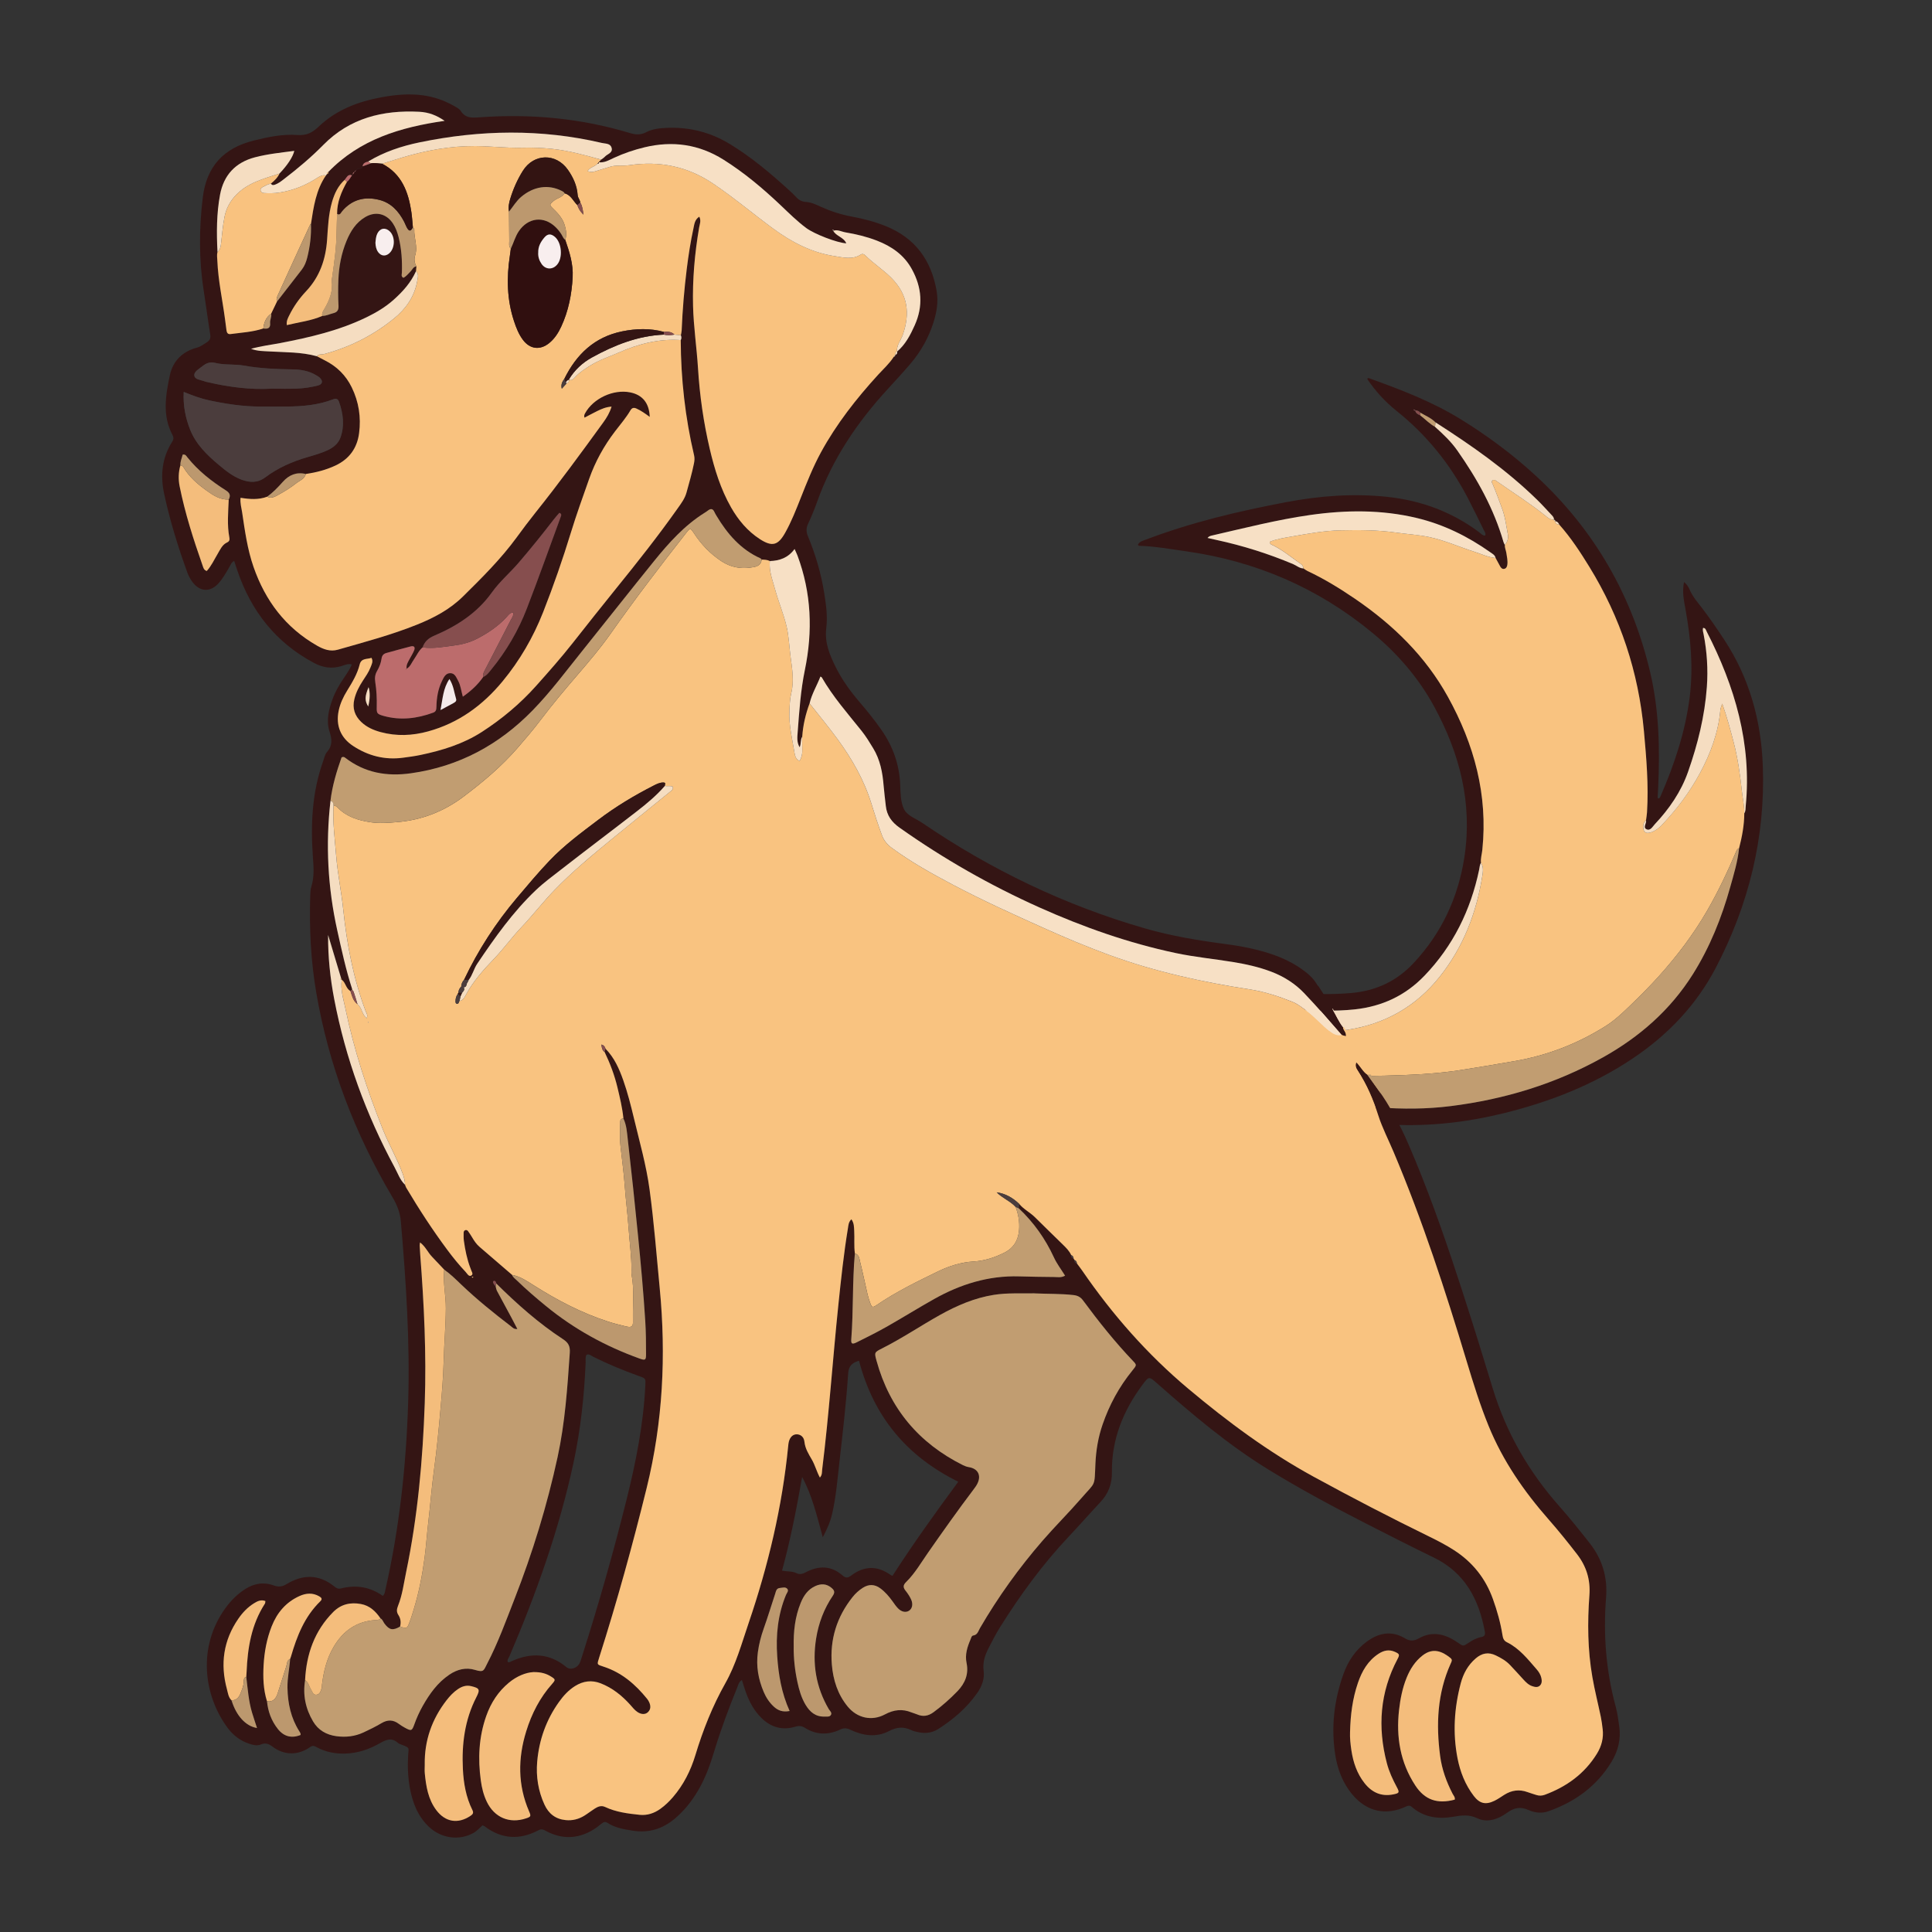 <?xml version="1.0" encoding="UTF-8"?> <svg xmlns="http://www.w3.org/2000/svg" xmlns:xlink="http://www.w3.org/1999/xlink" id="ehCvkO1aEJV1" viewBox="0 0 1000 1000" shape-rendering="geometricPrecision" text-rendering="geometricPrecision"><rect x="0" y="0" width="1000" height="1000" fill="#333333" stroke="none"/><style> #ehCvkO1aEJV2_tr {animation: ehCvkO1aEJV2_tr__tr 3000ms linear infinite normal forwards}@keyframes ehCvkO1aEJV2_tr__tr { 0% {transform: translate(698.753px,548.58px) rotate(-0.63deg)} 10% {transform: translate(698.753px,548.58px) rotate(5deg)} 20% {transform: translate(698.753px,548.58px) rotate(0deg)} 30% {transform: translate(698.753px,548.58px) rotate(5deg)} 40% {transform: translate(698.753px,548.58px) rotate(0deg)} 50% {transform: translate(698.753px,548.58px) rotate(5deg)} 60% {transform: translate(698.753px,548.58px) rotate(0deg)} 70% {transform: translate(698.753px,548.58px) rotate(5deg)} 80% {transform: translate(698.753px,548.58px) rotate(0deg)} 90% {transform: translate(698.753px,548.58px) rotate(5deg)} 100% {transform: translate(698.753px,548.58px) rotate(0deg)}} </style><g id="ehCvkO1aEJV2_tr" transform="translate(698.753,548.58) rotate(-0.63)"><g transform="translate(-723.288,-547.196)"><path d="M938.63,397.49c-.59-23.38-6.37-45.54-19.19-65.51-3.65-5.68-7.38-11.28-11.42-16.69-2.26-3.02-4.76-5.86-6.22-9.45-.6-1.48-1.52-2.95-2.89-4.01-1.17,4.94-.14,9.74.66,14.53c2.51,14.89,3.67,29.8,1.62,44.88-2.45,18.01-8.31,34.92-15.72,51.39-.23.52-.49,1.01-1.15,1.09-.1-.21-.31-.43-.3-.64.08-1.68.22-3.36.32-5.04c1.15-20,.91-40.01-3.45-59.58-8.87-39.86-28.07-74.12-57.82-102.24-11.88-11.22-24.87-21.12-38.65-29.84-14.77-9.35-31-15.78-47.35-21.84-.36-.13-.8-.19-.95.39c4.16,6.36,9.17,11.92,15.1,16.77c15.33,12.54,27.34,27.8,36.29,45.46c2.8,5.51,5.42,11.11,8.08,16.68.4.84,1.15,1.65.61,2.79-1.4.01-2.16-1.1-3.09-1.81-13.98-10.67-29.8-16.72-47.19-18.78-17.59-2.09-35.08-.95-52.45,2.14-24.76,4.41-49.26,9.92-72.93,18.62-1.54.57-3.29.91-4.11,2.63.23.2.42.5.63.51c8.16.33,16.17,1.87,24.22,3.1c36,5.49,68.07,19.65,95.95,43.19c12.91,10.9,23.67,23.59,31.61,38.54c12.98,24.47,19.37,50.25,14.83,78.04-3.42,20.94-12.22,39.29-26.95,54.7-8.75,9.15-19.46,14.04-32.04,15.07-11.24.91-22.46.25-33.68-.37-1.81-.1-3.6-.59-5.41-.81-1.22-.16-2.21-.56-3.01-1.32c2.29,3.49,4.7,7.27,7.22,11.35.08-.06.16-.1.25-.14.08-.05.17-.09.25-.12.07-.03.13-.06.2-.08.19-.07.38-.12.56-.14.07-.02.13-.03.2-.03.91-.1,1.76.14,2.56.16c10.78.29,21.54,1.07,32.33.01c14.1-1.39,26.17-6.86,36.11-16.97c15.07-15.33,24.34-33.72,28.95-54.58.27-1.23.31-2.51.98-3.63-.21-2.28.53-4.44.78-6.66c3.26-28.4-3.6-54.64-16.98-79.45-11.37-21.1-27.89-37.5-47.37-51.13-7.83-5.47-15.9-10.56-24.53-14.72-.74-.36-1.39-.9-2.08-1.36-2.07-.06-3.56-1.53-5.33-2.3-12.79-5.56-25.98-9.86-39.57-12.96-1.5-.34-2.99-.7-4.59-1.08.74-.89,1.58-1.08,2.4-1.25c16.87-3.67,33.67-7.79,50.81-10.04c18.53-2.43,37.01-2.43,55.25,2.16c13.79,3.47,26.27,9.8,37.76,18.12c1.11.8,2.45,1.46,2.76,3.02.77,1.46,1.52,2.93,2.32,4.38.41.74.97,1.45,1.94,1.33c1.14-.14,1.59-1.04,1.76-2.05.34-2.11-.15-4.17-.43-6.23-.19-1.38-.87-2.67-.71-4.1-.23-.5-.55-.98-.69-1.5-4.81-17.37-13.28-32.94-23.42-47.7-3.2-4.67-7.22-8.55-11.36-12.34-2.83-1.58-5-3.99-7.52-5.96-1.13-.51-2.24-1.04-2.62-2.38-.32-.19-.64-.37-.97-.55.09-.1.22-.28.26-.26.33.15.63.35.95.53.97.04,1.76.46,2.38,1.21c2.63,1.6,5.53,2.8,7.73,5.05c18.57,12.18,36.59,25.05,52.34,40.82c2.38,2.38,4.61,4.91,6.88,7.4.75.81,1.64,1.57,1.59,2.84.06.02.11.03.16.05s.1.05.14.07c.07.04.14.09.2.15.07.07.12.16.16.26.04.08.07.17.09.26.01,0,.01.02.01.03.36.07.66.2.91.38.09.06.17.12.25.19l.06.06c.32.3.56.7.74,1.17c5.91,6.78,10.72,14.34,15.33,22.02c15.77,26.3,24.86,54.77,27.31,85.34c1.12,13.98,2.16,27.96,1.14,42-.1,1.39-.37,2.77-.56,4.15.36,1.57-1.78,3.63.17,4.62c1.98,1.01,3.16-1.3,4.34-2.53c7.54-7.88,13.74-16.59,17.52-26.99c5.16-14.19,8.94-28.67,10.2-43.75.76-9.14.28-18.24-1.38-27.27-.2-1.08-.6-2.17-.25-3.33c1.3,0,1.47,1.15,1.87,1.93c14.25,28.53,22.71,58.28,19.18,90.58-.13,1.24.02,2.54-.76,3.65-.08,6.18-1.3,12.18-2.9,18.12-.75,6.86-2.87,13.41-4.78,19.99-4.61,15.85-10.88,31-19.83,44.91-11.83,18.37-27.91,32.11-46.96,42.51-24.73,13.49-51.26,21.2-79.16,24.39-12.45,1.43-24.92,1.33-37.41.26-5.16-.44-10.37-.47-15.56-.56-2.13-.04-3.71-.59-4.98-2.46-.32-.48-.66-.97-1.01-1.45c2.09,3.16,8.44,14.27,7.01,11.2-.29-.61-.68-1.21-.47-1.96.86-.59,1.6-.02,2.35.26c6.37,2.39,12.96,3.59,19.74,3.99c19.52,1.16,38.73-.84,57.71-5.29c23.84-5.59,46.47-14.11,67.07-27.59c18.33-11.99,33.27-27.26,43.62-46.59c17.37-32.45,26.37-67.16,25.43-104.03Z" fill="#341514"></path><path d="M927.62,410.12c-.8-8.48-1.92-16.95-3.99-25.24-1.65-6.64-3.36-13.27-5.66-19.94-.34,1.09-.89,2.16-1,3.27-1.17,11.65-5.27,22.35-10.86,32.48-5.45,9.86-12.31,18.72-20.16,26.8-1.39,1.44-2.95,2.59-4.78,3.37-3.46,1.46-5.15.17-4.75-3.54.12-1.08.66-1.81,1.45-2.44.19-1.38.46-2.76.56-4.15c1.02-14.04-.02-28.02-1.14-42-2.45-30.57-11.54-59.04-27.31-85.34-4.61-7.68-9.42-15.24-15.33-22.02-.14-.01-.28-.02-.42-.04-.13-.02-.26-.05-.37-.08h-.01c-.09-.03-.16-.05-.24-.08-.16-.05-.3-.13-.42-.23-.06-.04-.11-.09-.16-.14-.07-.07-.13-.16-.18-.25-.05-.07-.08-.15-.11-.23-.04-.11-.07-.23-.08-.36-.02-.07-.03-.14-.02-.22-.01-.03-.01-.06-.01-.09-.08-.02-.15-.05-.21-.09-.04-.02-.07-.04-.11-.07-.05-.03-.1-.06-.14-.11-.03-.02-.06-.04-.08-.07-.06-.06-.12-.13-.16-.21-.02-.03-.03-.07-.05-.1-.04-.06-.07-.13-.08-.2-.01,0-.01-.02-.01-.04h-.01c-.27,0-.52-.01-.77-.05-.09-.01-.18-.02-.27-.05-.09-.02-.18-.04-.27-.07-.1-.03-.2-.06-.3-.1h-.02c-.23-.09-.46-.21-.67-.33c0,0-.01,0-.01-.01-.17-.1-.35-.21-.52-.33-.23-.16-.46-.34-.69-.53-.1-.08-.21-.17-.31-.25-.24-.21-.49-.42-.74-.62-7.8-6.34-16.23-11.81-24.39-17.67-.11-.08-.22-.17-.33-.24-.71-.46-1.46-1.04-2.24-.29-.63.61-.05,1.29.21,1.91c1.73,4.12,3.13,8.36,4.67,12.55c1.6,4.38,2.04,8.95,2.86,13.46.36,1.98-.29,3.87-1.61,5.45-.16,1.43.52,2.72.71,4.1.28,2.06.77,4.12.43,6.23-.17,1.01-.62,1.91-1.76,2.05-.97.12-1.53-.59-1.94-1.33-.8-1.45-1.55-2.92-2.32-4.38-3.83-.36-7.24-2.1-10.82-3.28-7.84-2.59-15.37-6.14-23.47-7.93-5.59-1.24-11.34-1.62-16.98-2.48-9.62-1.47-19.25-1.6-28.91-1.49-8.55.1-16.96,1.57-25.37,2.94-3.81.63-7.64,1.19-11.27,2.57.1,1.52,1.28,1.61,2.07,2.03c5.11,2.69,9.48,6.46,14.15,9.78.76.54.96,1.35,1.11,2.19.69.46,1.34,1,2.08,1.36c8.63,4.16,16.7,9.25,24.53,14.72c19.48,13.63,36,30.03,47.37,51.13c13.38,24.81,20.24,51.05,16.98,79.45-.25,2.22-.99,4.38-.78,6.66c1.42,2.2,1.01,4.71.62,6.95-3.27,19.08-10.2,36.53-22.56,51.75-12.47,15.34-28.58,24.19-47.84,26.98-7.53,1.1-15.38.98-23.06-.34-1.21-.21-2.47-.16-3.72-.19c4.35,7.33,8.98,15.48,13.88,24.52c14-.01,28.01.22,42-.22c9.47-.3,18.97-.82,28.41-2.17c9.55-1.37,19.06-2.89,28.58-4.42c16.96-2.74,32.76-8.66,47.36-17.65c4.64-2.85,8.69-6.61,12.65-10.35c5.1-4.83,10.15-9.73,14.9-14.89c9.6-10.42,18.27-21.55,25.53-33.79c5.88-9.92,10.88-20.25,15.52-30.78.3-.69.64-1.22,1.4-1.4c1.6-5.94,2.82-11.94,2.9-18.12.11-3.93-.78-7.78-1.14-11.67ZM832.63,269.56v.09c0,0,.05.02.08.03l-.08-.12Zm-.86-.83c0,0,0,0,.01.02h.01c0,0,.01,0,.01,0c.03.01.07,0,.1,0-.04-.01-.08-.02-.13-.02Z" fill="#f9c380"></path><path d="M925.86,439.91c-.75,6.86-2.87,13.41-4.78,19.99-4.61,15.85-10.88,31-19.83,44.91-11.83,18.37-27.91,32.11-46.96,42.51-24.73,13.49-51.26,21.2-79.16,24.39-12.45,1.43-24.92,1.33-37.41.26-5.16-.44-10.37-.47-15.56-.56-2.13-.04-3.71-.59-4.98-2.46-.39-.58-.79-1.16-1.21-1.74-.07-.1-.13-.19-.19-.28-.01-.03-.03-.06-.05-.08-.09-.13-.16-.24-.24-.35-.04-.06-.07-.11-.11-.16-.05-.07-.09-.13-.13-.19-.1-.15-.2-.29-.3-.43-.07-.09-.1-.14-.1-.14-.78-1.12-1.57-2.23-2.37-3.34-1.59-2.22-3.2-4.43-4.79-6.66h1.82c14-.01,28.01.22,42-.22c9.47-.3,18.97-.82,28.41-2.17c9.55-1.37,19.06-2.89,28.58-4.42c16.96-2.74,32.76-8.66,47.36-17.65c4.64-2.85,8.69-6.61,12.65-10.35c5.1-4.83,10.15-9.73,14.9-14.89c9.6-10.42,18.27-21.55,25.53-33.79c5.88-9.92,10.88-20.25,15.52-30.78.3-.69.64-1.22,1.4-1.4Z" fill="#c19d71"></path><path d="M801.5,288.26c-3.83-.36-7.23-2.1-10.81-3.28-7.85-2.59-15.38-6.14-23.48-7.93-5.59-1.23-11.33-1.62-16.98-2.48-9.62-1.47-19.25-1.59-28.91-1.48-8.55.1-16.96,1.56-25.37,2.94-3.82.62-7.65,1.19-11.27,2.57.1,1.52,1.27,1.61,2.06,2.03c5.11,2.7,9.48,6.46,14.16,9.78.75.53.95,1.35,1.11,2.19-2.07-.07-3.56-1.53-5.33-2.3-12.79-5.56-25.98-9.86-39.57-12.96-1.49-.34-2.99-.7-4.59-1.08.74-.89,1.58-1.08,2.4-1.25c16.88-3.67,33.67-7.79,50.82-10.04c18.52-2.43,37.01-2.42,55.25,2.17c13.79,3.47,26.27,9.79,37.76,18.11c1.11.8,2.45,1.46,2.75,3.02Z" fill="#f7e0c5"></path><path d="M928.76,421.8c.1-3.93-.78-7.78-1.15-11.67-.8-8.48-1.92-16.95-3.98-25.24-1.65-6.64-3.36-13.27-5.66-19.94-.34,1.09-.89,2.16-1,3.28-1.17,11.65-5.27,22.34-10.86,32.48-5.44,9.86-12.3,18.72-20.15,26.8-1.4,1.44-2.95,2.59-4.78,3.36-3.46,1.46-5.15.17-4.75-3.53.12-1.08.66-1.81,1.45-2.44.36,1.57-1.78,3.63.16,4.62c1.99,1.01,3.16-1.3,4.34-2.53c7.55-7.87,13.75-16.59,17.53-26.99c5.16-14.2,8.94-28.68,10.2-43.75.76-9.14.28-18.24-1.38-27.27-.2-1.09-.59-2.18-.24-3.33c1.3,0,1.47,1.15,1.86,1.93c14.25,28.52,22.72,58.28,19.19,90.57-.14,1.24.01,2.55-.76,3.66Z" fill="#f5ddc1"></path><path d="M792.81,452.86c-3.27,19.08-10.2,36.53-22.56,51.75-12.47,15.34-28.58,24.19-47.84,26.98-7.53,1.1-15.38.98-23.06-.34-1.21-.21-2.47-.16-3.72-.19-.16,0-.32,0-.48-.01-2.25-2.86-3.6-6.22-5.58-9.47.08-.06.15-.11.23-.15.08-.06.16-.1.25-.14.08-.05.17-.09.25-.12.07-.03.13-.06.2-.08.19-.07.38-.12.56-.14.07-.02.13-.03.2-.03.91-.1,1.76.14,2.56.16c10.78.29,21.54,1.07,32.33.01c14.1-1.39,26.17-6.86,36.11-16.97c15.07-15.33,24.34-33.72,28.95-54.58.27-1.23.31-2.51.98-3.63c1.42,2.2,1.01,4.71.62,6.95Z" fill="#f5ddc1"></path><path d="M831.93,268.76c-2.04.16-3.32-1.18-4.72-2.33-7.8-6.35-16.23-11.81-24.39-17.67-.11-.08-.22-.17-.34-.25-.7-.45-1.46-1.04-2.23-.29-.63.61-.05,1.29.21,1.91c1.73,4.12,3.13,8.36,4.67,12.56c1.6,4.38,2.05,8.95,2.86,13.46.36,1.97-.29,3.86-1.61,5.45-.23-.5-.55-.98-.69-1.5-4.81-17.37-13.28-32.94-23.41-47.7-3.2-4.67-7.23-8.54-11.36-12.33.07-.79.14-1.57.21-2.36c18.56,12.17,36.59,25.05,52.34,40.82c2.38,2.38,4.61,4.91,6.88,7.39.75.82,1.64,1.58,1.59,2.85Z" fill="#f5ddc1"></path><path d="M771.12,217.69c-.07.79-.14,1.57-.21,2.36-2.83-1.58-5-3.99-7.52-5.96c0-.48,0-.97,0-1.45c2.64,1.59,5.53,2.79,7.74,5.05Z" fill="#c19d71"></path><path d="M763.39,212.65c0,.48,0,.97,0,1.45-1.13-.52-2.24-1.05-2.62-2.39l.24-.28c.98.05,1.76.46,2.38,1.22Z" fill="#864e4e"></path><path d="M834.65,271.37c-1.16-.07-2.03-.44-2.01-1.81c1.05.19,1.65.87,2.01,1.81Z" fill="#f5ddc1"></path><path d="M760.77,211.71c-.32-.18-.64-.37-.96-.55.09-.09.22-.28.25-.26.33.16.63.35.95.53c0,0-.24.28-.24.28Z" fill="#864e4e"></path><path d="M832.71,269.69c-.48-.15-.81-.46-.94-.96.58.05.86.41.94.96Z" fill="#f5ddc1"></path><path d="M689.8,521.43c1.89,3.04,3.83,6.25,5.83,9.63-.16,0-.32,0-.48-.01-2.25-2.86-3.6-6.22-5.58-9.47.08-.06.15-.11.23-.15Z" fill="#fff"></path><path d="M715.25,566.15c-.1-.15-.2-.29-.3-.43.07.1.17.24.3.43Z" fill="#fff"></path></g></g><g><path d="M838.12,893.61c-.49-3.48-.94-6.99-1.86-10.36-5.04-18.51-6.46-37.35-4.96-56.4.83-10.66-2.03-19.95-8.61-28.28-5.05-6.39-10.12-12.77-15.53-18.87-15.88-17.93-27.58-38.17-34.55-61.15-5.14-16.93-10.4-33.83-15.85-50.66-7.3-22.51-14.98-44.89-24-66.76-.15-.34-.3-.68-.43-1.02-1.63-3.94-3.31-7.87-5.05-11.77-5.08-10.86-9.6-17.99-11.5-20.8c0-.03-.03-.06-.05-.08-.38-.56-.64-.94-.78-1.13-.07-.09-.1-.14-.1-.14-2.35-3.35-4.77-6.66-7.16-10-2.31-1.58-3.47-4.25-5.7-6.39-.74,1.95-.04,3.17.8,4.43c4.74,7.21,8.02,15.03,10.66,23.25c2.06,6.39,5.19,12.43,7.81,18.63c14.96,35.36,26.84,71.8,37.9,108.52c3.4,11.29,6.9,22.56,11.36,33.49c7.36,18.02,18.25,33.79,31.04,48.34c5.1,5.8,9.94,11.83,14.67,17.94c4.86,6.27,7.04,13.21,6.45,21.21-1.05,14.18-.93,28.37,1.53,42.42c1.2,6.91,2.94,13.73,4.37,20.6.43,2.06.69,4.16.94,6.25.57,4.64-.54,8.9-2.99,12.87-6.4,10.36-15.68,17.04-26.94,21.22-1.52.56-3,.59-4.53.07-1.46-.5-2.96-.9-4.4-1.44-4.28-1.57-8.28-1-12.08,1.41-1.66,1.05-3.27,2.21-5.03,3.06-4.53,2.21-7.66,1.51-10.72-2.47-4.44-5.8-7.06-12.48-8.44-19.57-2.53-13.04-1.7-26.01,1.69-38.81c1.32-4.96,3.72-9.37,7.71-12.81c3.2-2.76,6.6-3.45,10.49-1.54c2.67,1.3,5.23,2.75,7.29,4.92c2.32,2.44,4.58,4.94,6.85,7.43c1.33,1.46,2.71,2.89,4.64,3.53c1.34.46,2.84.8,3.98-.3c1.09-1.06,1.07-2.54.74-3.97-.39-1.68-1.27-3.12-2.39-4.4-4.6-5.29-8.97-10.87-15.46-14.08-1.62-.8-2.02-2.1-2.27-3.71-1.01-6.4-2.77-12.59-4.96-18.69-3.86-10.71-10.55-19.07-20.1-25.23-4.02-2.59-8.24-4.8-12.54-6.9-20.31-9.92-40.38-20.33-60.22-31.17-23.28-12.73-44.4-28.4-64.7-45.42-21.28-17.85-39.35-38.41-55.01-61.22-.88-1.27-1.83-2.48-2.75-3.72-.94-.23-1.3-.85-1.23-1.78-.16-.25-.32-.5-.47-.75-.93-.22-1.3-.84-1.23-1.76-1-2.21-2.7-3.87-4.4-5.53-4.79-4.69-9.6-9.34-14.35-14.06-2.55-2.54-5.89-4.13-8.19-6.95-.08.75-.15,1.51-.23,2.26c7.75,7.3,13.78,15.79,18.24,25.47c1.5,3.25,3.73,6.15,5.77,9.44-2.05,1.15-3.87.71-5.6.69-6.03-.06-12.06-.13-18.09-.32-15.9-.49-30.46,4.06-44.15,11.76-8.31,4.67-16.4,9.72-24.7,14.42-4.99,2.83-10.16,5.38-15.3,7.95-2.33,1.16-3.01.82-2.83-1.5c1.15-14.82.52-29.71,1.86-44.52-.55-3.91-.12-7.85-.36-11.78-.11-1.91-.03-3.88-1.44-5.88-1.51,1.4-1.54,3.09-1.8,4.64-2.17,13.17-3.58,26.44-4.96,39.71-2.94,28.36-4.84,56.83-8.37,85.13-.16,1.33.08,2.8-1.18,4.2-1.72-3.15-2.5-6.42-4.17-9.29-1.68-2.89-3.47-5.72-3.84-9.25-.26-2.45-1.9-3.74-3.8-3.84-2.06-.1-3.64,1.31-4.28,3.87-.17.68-.24,1.38-.31,2.08-3.08,31.48-10.35,62.01-20.54,91.9-3.58,10.5-6.52,21.27-12,30.98-6.67,11.82-11.6,24.29-15.52,37.24-2.42,8-6.14,15.38-11.64,21.77-1.94,2.25-4.06,4.28-6.47,6.01-3.2,2.3-6.79,3.49-10.7,3.1-6.12-.63-12.25-1.4-17.92-4.07-2.1-.98-3.84-.11-5.52.96-1.77,1.13-3.43,2.45-5.22,3.56-2.95,1.81-6.16,2.63-9.66,2.28-5.26-.51-8.82-3.33-10.98-8.03-3.24-7.06-4.42-14.53-3.76-22.2.97-11.28,4.66-21.65,11.27-30.9c2.29-3.22,4.94-6.13,8.33-8.25c4.18-2.61,8.57-3.24,13.27-1.41c6.05,2.36,10.92,6.28,15.21,11.02c1.23,1.35,2.32,2.85,3.86,3.86c2.02,1.32,4.1,1.33,5.44-.01c1.51-1.5,1.39-3.28.6-5.07-.28-.63-.66-1.24-1.1-1.79-6.02-7.45-13.07-13.54-22.34-16.58-3.75-1.23-3.68-.94-2.39-4.98c9.21-28.92,17.27-58.15,24.53-87.62c8.38-34.07,10.1-68.52,6.74-103.35-1.65-17.06-2.95-34.15-5.26-51.14-1.7-12.55-5.19-24.72-8.13-37.01-1.57-6.55-3.23-13.09-5.47-19.45-2.11-5.99-4.65-11.75-9.2-16.36-.15.58-.3,1.16-.45,1.74c2.83,5.88,5.12,11.96,6.64,18.32c1.26,5.28,2.54,10.56,3.07,15.98c1.68,3.47,1.88,7.3,2.3,10.99c1.91,16.58,3.65,33.18,5.3,49.78c1.46,14.66,2.81,29.32,3.73,44.03.36,5.75.42,11.49.41,17.24c0,3.16-.37,3.37-3.5,2.25-17.57-6.34-33.73-15.22-48.21-27.06-5.22-4.27-10.33-8.65-15.17-13.35-.89-.86-2.02-1.54-2.44-2.83-5.63-4.84-11.26-9.69-16.89-14.54-1.62-1.39-2.78-3.12-3.85-4.95-.63-1.09-1.35-2.13-2.08-3.16-.33-.46-.87-.73-1.45-.53-.6.21-.84.76-.84,1.34c0,1.4-.06,2.81.13,4.19.66,4.73,1.6,9.4,3.29,13.89.1.26.24.52.3.79.26,1.12,1.6,2.55.2,3.3-1.3.7-2.08-1.04-2.9-1.9-3.37-3.57-6.47-7.38-9.4-11.32-7.71-10.36-14.74-21.18-21.34-32.27-.28-.46-.41-1.02-.61-1.53-2.61-2.47-3.69-5.86-5.33-8.9-14.84-27.5-25.45-56.53-31.32-87.26-2.09-10.89-3.24-21.9-3.14-33.13c2.24,7.46,4.48,14.92,6.72,22.38.11.26.21.52.32.79v-.02c2.05,1.55,2.13,4.62,4.53,5.9.02,0,.04,0,.06-.01.09-.01.17-.03.24-.06.06-.02.12-.04.18-.07.04-.02.08-.04.12-.07s.07-.05.1-.09c.06-.05.1-.11.13-.17.09-.17.1-.38.02-.63-3.24-9.97-5.44-20.19-7.71-30.41-4.9-22.11-6.08-44.41-3.49-66.91.92-7.84,3.21-15.32,5.75-22.53.83-.41,1.34-.22,1.79.14c10.18,7.87,21.56,9.86,34.2,8.08c24.81-3.51,45.5-14.74,62.8-32.46c9.43-9.65,17.47-20.53,25.92-31.04c12.41-15.43,24.63-31.02,37.09-46.4c7.62-9.4,15.69-18.41,26.1-24.92.6-.37,1.19-.75,1.74-1.18c1.42-1.1,2.53-1,3.32.74.29.63.64,1.25,1,1.85c5.65,9.45,12.58,17.58,22.92,22.21.22.1.36.4.54.6c1.45.07,2.9.06,4.23.76c4.95-.18,9.37-1.56,12.8-6.24.67,1.49,1.14,2.42,1.5,3.39c7.22,19.35,7.98,39.11,3.83,59.2-2.18,10.6-2.89,21.38-3.71,32.15-.2,2.57-.55,5.28.99,7.87.9-1.87.31-3.86,1.35-5.45.39-5.94,1.74-11.67,3.8-17.23c1.14-4.95,3.81-9.22,5.62-13.93.46.28.63.32.69.43c5.77,10.03,13.39,18.68,20.58,27.66c2.28,2.85,4.18,5.98,6.07,9.11c3.6,5.94,4.83,12.5,5.38,19.28.28,3.5.76,6.98,1.13,10.47.51,4.94,3.02,8.4,7.11,11.29c22.78,16.11,46.88,29.85,72.33,41.26c22.74,10.19,46.13,18.44,70.55,23.62c9.76,2.07,19.7,3.02,29.53,4.62c6.8,1.11,13.51,2.59,19.98,5.04c6.53,2.48,12.28,6.12,17.13,11.19c6.69,7,13.01,14.33,19.37,21.63.63.2,1.27.39,2.11.65.55-1.96-1.4-3.1-1.45-4.75-2.26-2.86-3.61-6.22-5.59-9.47.08-.06.15-.11.23-.15-2.52-4.09-4.94-7.87-7.23-11.37-.38-.34-.71-.77-1.01-1.28-1.88-3.22-4.67-5.57-7.67-7.71-4.38-3.11-9.15-5.47-14.2-7.29-8.24-2.97-16.78-4.62-25.43-5.76-14.07-1.86-28.05-4.17-41.73-8.12-41.38-11.95-79.7-30.38-115.24-54.63-3.32-2.27-7.8-3.59-9.51-7.32-1.72-3.76-1.66-8.23-1.84-12.44-.44-10.41-3.76-19.77-9.7-28.3-3.55-5.08-7.42-9.89-11.45-14.58-4.68-5.46-8.88-11.29-12.1-17.71-3.19-6.38-5.97-12.85-5.02-20.45.75-5.99-.1-12.06-1.05-18.05-1.61-10.18-4.51-19.99-8.44-29.5-.92-2.23-.99-4.16.06-6.4c1.74-3.67,3.29-7.46,4.65-11.29c7.85-22.09,20.64-41.06,36.37-58.22c3.98-4.35,7.99-8.69,11.83-13.17c5.45-6.36,9.53-13.54,12.06-21.55c1.67-5.27,2.61-10.66,1.66-16.2-2.73-16.04-11.18-27.62-26.54-33.75-5.63-2.24-11.48-3.77-17.42-4.86-5.44-1-10.61-2.66-15.63-4.91-2.56-1.15-5.13-2.48-7.96-2.65-2.14-.12-3.71-.93-5.11-2.45-1.23-1.34-2.57-2.59-3.92-3.82-9.56-8.72-19.44-17.02-30.55-23.77-10.03-6.1-20.88-8.8-32.57-8.31-3.69.15-7.42.55-10.65,2.24-3,1.58-5.51,1.31-8.64.37-25.3-7.62-51.22-9.98-77.52-8.08-3.93.28-7.35.58-9.85-3.32-.83-1.3-2.62-2.08-4.08-2.9-4.83-2.7-10-4.41-15.49-5.16-7.2-.97-14.31-.3-21.39,1-12.09,2.23-23.32,6.47-32.39,15.07-3.28,3.11-6.21,4.85-11.2,4.47-7.53-.57-15.11,1.02-22.49,2.85-15.67,3.89-24.49,13.41-26.45,29.5-1.95,16.09-2.03,32.23.5,48.32c1.18,7.49,2.14,15.01,3.34,22.5.31,1.94-.09,3.11-1.81,4.17-1.66,1.03-3.15,2.23-5.13,2.75-7.47,1.98-12.4,6.92-13.96,14.32-2.17,10.3-3.96,20.8,1.38,30.85.67,1.26.64,2.3-.14,3.51-5.33,8.29-6.19,17.44-4.21,26.77c2.95,13.88,7.17,27.44,11.99,40.79.67,1.85,1.61,3.59,2.81,5.17c3.73,4.95,9.04,5.24,13.26.66c2.39-2.61,4.08-5.7,5.84-8.75.57-.99.92-2.23,2.38-2.96.62,1.88,1.13,3.46,1.66,5.03c7.13,20.96,19.88,37.22,39.62,47.75c4.62,2.47,9.17,3.17,14.19,1.67c1.63-.49,3.31-1.46,5.44-.85-1.13,2.65-2.65,4.83-4.14,7.02-2.39,3.5-4.49,7.14-5.93,11.13-1.94,5.37-3.26,10.97-1.5,16.5c1.28,4.01,1.67,7.3-1.3,10.67-1.06,1.19-1.38,3.04-1.95,4.63-5.83,16.2-6.56,32.97-5.33,49.91.37,5.07.75,10.05-.79,15.02-.49,1.58-.56,3.33-.61,5-.5,16.76.3,33.45,3.13,49.98c6.48,37.82,19.99,73.04,39.51,106c2.3,3.89,3.86,7.69,4.27,12.42c2.69,31.23,4.77,62.46,3.78,93.85-1.02,32.53-4.51,64.73-11.71,96.49-.26,1.17-.29,2.45-1.43,3.48-6.71-4.78-13.99-5.8-21.74-3.84-1.45.37-2.41-.27-3.42-1.09-7.92-6.38-16.25-6.25-24.64-1.16-2.3,1.4-4.17,1.57-6.64.68-5.22-1.91-10.22-1.05-14.88,1.96-4.07,2.63-7.4,6.01-10.22,9.92-14.48,20.16-11.13,45.16,1.24,61.83c2.82,3.81,6.46,6.64,11,8.16c2.01.68,4.15,1.31,6.19.46c2.35-.99,3.99-.43,6,1.08c6.08,4.61,13.32,4.64,19.47.26c1.36-.97,2.23-.6,3.38.03c4.55,2.49,9.46,3.45,14.61,3.34c6.64-.14,12.73-2.24,18.38-5.5c3.18-1.82,5.99-2.82,9.08-.08.61.54,1.48.81,2.27,1.1c4.14,1.56,3.28,1.54,3.06,5.24-.34,5.77-.14,11.52.92,17.21c1.39,7.47,4.04,14.35,9.63,19.74c6.47,6.25,15.9,7.52,23.35,3.31c1.83-1.03,3.15-2.66,4.6-3.89.54.24.83.31,1.04.48c8.9,6.77,18.31,7.17,28.02,2.02c1.63-.86,2.53-.24,3.78.43c8.25,4.39,16.42,4.21,24.43-.65c1.55-.95,3.01-2.07,4.42-3.22.99-.82,1.84-1.09,3-.33c3.99,2.61,8.58,3.34,13.18,4.05c8.15,1.28,15.28-.92,21.56-6.16c4.91-4.1,8.8-9.04,12.06-14.52c3.83-6.45,6.34-13.45,8.49-20.59c3.37-11.17,7.48-22.07,11.85-32.88.54-1.31.79-2.89,2.42-3.84.54,1.67.98,3.14,1.46,4.6c1.86,5.67,4.42,10.95,8.78,15.16c4.96,4.81,10.85,6.4,17.44,4.39c1.99-.6,3.34-.4,5.03.65c5.83,3.64,11.99,3.75,18.1.86c2.03-.97,3.47-.81,5.42.12c6.49,3.07,13.36,4.07,19.9.64c4.04-2.11,7.59-2.4,11.56-.49c1,.49,2.13.74,3.22.99c3.7.85,7.3.58,10.57-1.48c7.9-5,14.9-11,20.32-18.72c2.42-3.46,3.88-7.35,3.32-11.5-.6-4.48.76-8.3,2.72-12.06c1.81-3.49,3.59-7.01,5.67-10.34c10.52-16.83,22.19-32.8,35.85-47.27c5.5-5.82,10.77-11.85,16.25-17.69c4.04-4.33,5.98-9.28,5.9-15.27-.23-16.98,5.77-31.86,15.76-45.32c3.4-4.59,3.4-4.54,7.7-.76c18.14,15.98,36.56,31.6,57.23,44.34c16.64,10.25,33.85,19.46,51.23,28.35c11.51,5.88,23.02,11.74,34.65,17.38c16.08,7.8,23.35,21.54,26.44,38.26.31,1.69-.04,2.6-1.87,2.94-2.37.45-4.48,1.59-6.48,2.94-2.85,1.92-2.83,1.87-5.57-.05-6.29-4.39-13.02-6.27-20.12-2.28-2.69,1.51-4.68,1.57-7.27.03-6.86-4.09-13.44-2.92-19.66,1.63-5.87,4.29-9.78,10.09-12.18,16.82-4.82,13.45-6.45,27.32-4.31,41.49c1.17,7.75,3.89,14.95,9.03,21.05c7.36,8.72,17.3,10.93,27.62,6.08c1.18-.55,1.99-.69,3.01.19c6.23,5.41,13.7,6.43,21.4,5.1c4.4-.75,8.14-1.32,12.61.8c5.26,2.49,10.86.37,15.46-2.96c3.55-2.58,6.85-3.18,10.92-1.36c3.23,1.45,6.76,1.91,10.28.67c13.85-4.86,25.13-13,32.8-25.72c3.37-5.6,4.83-11.66,3.92-18.17ZM113.9,100.76c1.9-10.13,7.97-16.69,18.1-19.35c6.65-1.74,13.45-2.4,20.32-3.32-.68,3.1-3.56,7.44-7.64,11.73-.98,2.15-2.64,3.72-4.43,5.18.52,1,1.36.83,2.17.54c1.6-.59,2.94-1.61,4.28-2.64c7.24-5.55,14.23-11.39,20.64-17.9c13.7-13.93,30.8-18.11,49.61-17.17c5,.25,9.1,1.89,13.19,4.71-22.9,3.29-43.93,9.61-60.19,26.46.14.65-.2.99-.77,1.17-.16.21-.32.43-.48.65-5.18,7.56-6.41,16.34-7.75,25.08.23,5.93-.5,11.75-1.94,17.48-.56,2.2-1.38,4.3-2.77,6.11-4.27,5.55-8.58,11.07-12.88,16.6-1,2.09-2,4.17-3,6.26.33,1.66-.71,3.18-.54,4.81.28,2.79-1.31,3.21-3.54,2.86-5.5,1.87-11.27,2.11-16.95,2.9-1.54.21-1.94-.83-2.11-2.01-.3-1.94-.51-3.89-.77-5.84-1.33-10.01-3.53-19.91-3.95-30.03-.06-1.54-.34-3.08.07-4.61-.5-9.93-.51-19.88,1.33-29.67Zm-9.03,88.71c1.84-1.5,3.95-2.27,6.25-1.69c5.06,1.3,10.27.56,15.39,1.49c8.25,1.48,16.62,1.79,25.02,1.93c3.97.06,8.09.69,11.71,2.8.84.48,1.75.95,2.41,1.63c1.64,1.69,1.21,3.33-1.07,3.91-3.65.93-7.38,1.49-11.14,1.62-4.06.13-8.13.03-13.22.03-10.35.57-21.55-.76-32.61-3.37-.55-.12-1.11-.21-1.62-.42-2.01-.82-5.23-.81-5.42-3.14-.16-2,2.57-3.38,4.3-4.79Zm13.52,69.09c-.26,6.59-.92,13.18.34,19.74.2,1.05-.02,1.92-1.12,2.42-2.64,1.2-3.65,3.78-5.01,6.05-1.79,2.97-3.22,6.17-5.58,8.77-1.51-.47-1.76-1.67-2.1-2.65-4.74-13.52-9.14-27.14-11.96-41.21-.72-3.62-.6-7.27.41-10.85-.13-2,.77-3.73,1.18-5.52c1.46-.34,1.9.72,2.46,1.42c5.57,6.94,12.47,12.36,19.91,17.08c2.16,1.37,2.51,2.69,1.47,4.75Zm-5.23-18.01c-6.03-5.06-11.71-10.55-14.71-18.07-2.43-6.11-3.73-12.46-3.36-19.64c4.61,1.9,8.75,3.43,13.11,4.36c8.77,1.88,17.58,3.22,26.56,3.23c4.63.01,9.26.04,13.89-.01c8.13-.09,16.19-.79,23.86-3.78c1.55-.6,2.46-.09,2.96,1.31c2.15,6.07,2.97,12.27.78,18.46-1.11,3.14-3.7,5.24-6.72,6.64-3.31,1.54-6.83,2.51-10.32,3.53-7.86,2.29-15.31,5.55-21.86,10.46-4.02,3.02-8.03,2.8-12.27,1.25-4.54-1.66-8.29-4.69-11.92-7.74Zm62.12,127.4c.77-3.76,2.37-7.18,4.38-10.43c2.65-4.31,5.29-8.63,6.52-13.62.83-3.37,3.87-2.6,6.1-3.4c1.05,1.87.07,3.41-.5,4.93-.96,2.52-2.53,4.69-3.98,6.93-1.93,2.96-3.55,6.05-4.38,9.52-1.13,4.67.16,8.59,3.61,11.86c2.83,2.68,6.29,4.19,9.99,5.19c8.21,2.22,16.39,1.88,24.55-.36c15.75-4.31,28.27-13.46,38.54-25.89c8.93-10.8,15.88-22.79,21.02-35.84c5.35-13.59,10.14-27.38,14.42-41.36c2.84-9.26,6.15-18.37,9.36-27.51c3.16-8.98,7.67-17.15,13.42-24.68c2.72-3.58,5.69-6.98,7.97-10.87.8-1.37,1.75-1.58,3.14-.95c2.42,1.08,4.56,2.65,6.87,4.32-.26-7.17-3.77-11.43-10.14-12.7-8.71-1.74-19.13,3.11-23.36,10.87-.33.61-.61,1.23-.28,2.23c2.32-1.21,4.48-2.41,6.69-3.48c2.13-1.02,4.3-2.03,7.32-2.25-.97,3.21-2.51,5.73-4.26,8.15-11.46,15.8-22.99,31.55-35.18,46.8-3.33,4.16-6.53,8.44-9.68,12.75-8.16,11.16-17.92,20.84-27.73,30.52-6.9,6.81-15.08,11.1-23.85,14.63-13.31,5.36-27.17,9.01-40.94,12.96-3.98,1.14-7.45-.17-10.83-2.1-16.26-9.29-26.75-23.21-32.84-40.72-3.21-9.22-4.5-18.82-5.93-28.4-.35-2.32-1.08-4.62-.79-7.39c4.76.76,9.33,1.1,13.76-.56c3.04-2.21,5.63-4.9,8.11-7.7c3.19-3.59,7.09-5.2,11.91-4.07c5.28-.77,10.41-2.07,15.27-4.34c7.19-3.35,11.3-9.01,12.31-16.8c1.08-8.25-.16-16.18-3.81-23.69-3.05-6.26-7.75-10.88-13.97-13.99-1.36-.68-2.71-1.4-4.06-2.11-8.07-2.25-16.4-2-24.65-2.5-3.06-.19-6.18-.11-9.42-1.36c5.14-1.45,10.15-2.03,15.09-2.98c15.33-2.93,30.48-6.46,44.64-13.34c5.08-2.47,9.87-5.31,14.1-9.1c4.74-4.25,8.93-8.9,11.55-14.79.06-.82.13-1.63.19-2.45-1.64.19-2.1,1.73-3.08,2.68-1.18,1.15-2.16,2.54-3.65,3.24-1.36-.73-.79-1.82-.77-2.7.19-6.2-.18-12.35-1.71-18.39-.63-2.46-1.48-4.84-2.88-6.98-3.4-5.17-8.96-6.53-14.32-3.4-4.83,2.83-7.65,7.33-9.73,12.35-2.66,6.43-3.95,13.17-4.22,20.09-.17,4.49-.18,8.99.06,13.47.12,2.29-.65,3.39-2.74,3.9-1.9.46-3.67,1.44-5.7,1.39-5.8,2.54-12.05,3.2-18.35,4.75-.29-2.25.6-3.68,1.31-5.14c2.25-4.56,5.19-8.7,8.65-12.37c7.11-7.53,10.19-16.57,10.89-26.68.46-6.56.7-13.16,2.55-19.56c1.27-4.37,3.14-8.35,6.57-11.45c1.04-1.17,1.59-3.15,3.84-2.34.14-.11.27-.24.38-.38-.02-.11-.02-.21-.02-.3s.01-.18.03-.25c.04-.17.12-.31.22-.43.06-.07.14-.13.23-.18.03,0,.05-.03.07-.04c0,0,0-.01.01-.01.09-.04.18-.08.3-.11c0-.03.01-.05.02-.07.01-.03.02-.07.03-.1.03-.1.08-.18.14-.25.04-.05.09-.1.15-.15.03-.03.06-.05.09-.07.06-.04.12-.08.19-.11.08-.04.18-.08.27-.11l.79-.79c1.03-.05,2.21.18,2.51-1.3.24-1.66,1.49-2.14,2.87-2.48c8.25-5.01,17.29-8,26.65-9.94c31.46-6.5,62.94-7.04,94.36.31c1.81.42,4.31.14,5.01,2.42.84,2.76-2.13,3.22-3.44,4.68-.55.61-1.31,1.04-1.97,1.55-.42.45-.84.9-1.27,1.35h.04c0,0,.04.01.06.01.15.02.29.03.43.04c2.73.15,5.03-1.24,7.37-2.32c5.12-2.37,10.42-4.16,15.89-5.48c14.49-3.48,28.14-1.57,40.83,6.4c10.75,6.75,20.41,14.89,29.59,23.6c4.28,4.06,8.46,8.22,13.2,11.76c4.2,3.12,16,7.71,20.78,7.95-.17-.41-.38-.77-.62-1.09-.12-.16-.25-.32-.39-.47s-.27-.29-.42-.42c-.14-.14-.29-.26-.45-.39-.82-.66-1.75-1.18-2.6-1.78-.22-.14-.42-.3-.62-.45-.12-.09-.24-.19-.35-.29-.03-.02-.06-.05-.09-.08-.13-.12-.25-.23-.37-.36-.02-.01-.03-.03-.04-.04-.12-.13-.23-.26-.34-.4-.11-.15-.22-.31-.32-.47-.01,0-.02-.02-.02-.03-.05-.07-.09-.14-.13-.21-.03,0-.06.01-.09.02l.08-.05c-.14-.17-.29-.34-.43-.51.13,0,.27-.05.37,0c.29.16.3.34.06.51c0,.01.01.01.01.02v0c0,0,.01.01.01.01.03-.02.06-.03.09-.04.12-.04.24-.07.37-.1.06-.03.12-.04.18-.04.06-.01.12-.03.18-.03.02-.01.03-.02.05-.01.08-.02.16-.03.24-.03c1.81-.16,3.5.77,5.24,1.06c5.53.92,10.98,2.24,16.21,4.26c7.62,2.95,14.06,7.36,18.13,14.79c5.19,9.47,5.94,19.06,1.49,29-.46,1.04-.94,2.06-1.44,3.08-.17.34-.34.67-.51,1.01-.19.37-.39.74-.59,1.11l-.46.82c-.6,1.05-1.25,2.07-1.96,3.05-.24.33-.49.66-.74.98-.06.08-.13.17-.21.25-.24.31-.49.61-.75.9-.13.16-.27.31-.42.46-.31.34-.63.67-.97.99-.33.32-.68.64-1.04.95.01.26.01.52-.03.75-.08.45-.3.82-.92.98c0,.06-.01.11-.02.16-.01.07-.03.14-.05.2-.04.09-.08.17-.13.24-.09.13-.2.24-.34.34-.11.07-.23.14-.36.2-2.23,3.43-5.27,6.16-8,9.14-11.3,12.38-21.6,25.47-29.65,40.24-4.1,7.54-7.25,15.5-10.4,23.46-2.43,6.13-4.82,12.28-8.05,18.05-3.71,6.67-6.79,7.49-13.2,3.33-6.36-4.14-11.11-9.82-14.85-16.38-5.4-9.49-8.58-19.8-11.05-30.35-3.21-13.69-5.19-27.58-6.06-41.61-.67-10.79-2.3-21.49-2.57-32.31-.34-13.67.84-27.19,3.16-40.65.29-1.69,1.12-3.44.08-5.56-2.36,1.5-2.55,3.83-2.99,5.86-1.52,7-2.62,14.07-3.5,21.17-1.32,10.59-2.2,21.22-2.64,31.88-.04.83-.27,1.64-.41,2.47.34.84.43,1.67-.07,2.48.08,20.16,2.3,40.07,6.92,59.71.33,1.41.21,2.75-.07,4.15-1.02,5.1-2.51,10.08-3.87,15.09-.84,3.06-2.69,5.53-4.48,8.05-10.13,14.36-21.03,28.11-32.08,41.76-7.51,9.28-14.92,18.65-22.31,28.03-6,7.62-12.42,14.87-18.87,22.1-8.29,9.3-17.77,17.23-28.18,23.95-9.65,6.23-20.56,9.57-31.76,11.92-3.02.64-6.09,1.03-9.15,1.44-9.32,1.22-17.86-.96-25.67-6.07-6.51-4.25-9.1-10.6-7.55-18.19Zm15.31-2.26c-1.86-3.08-1.83-5.09.18-10.04.84,2.69.78,6.08-.18,10.04Zm19.89-19.55c.09-.05.17-.1.25-.16.09-.05.17-.11.24-.16.11-.08.2-.15.3-.24.13-.11.26-.23.38-.36.01-.01.02-.01.02-.02.11-.12.22-.24.32-.37.14-.17.27-.34.4-.52.65-.94,1.14-2,1.8-2.93c1.49-2.11,2.49-4.58,4.53-6.3c1.03-2.95,2.96-4.75,5.93-6.01c11.77-5.02,22.31-11.74,29.92-22.41c4.01-5.61,9.3-10.1,13.79-15.31c6.32-7.34,12.37-14.86,18.27-22.52.92-1.19,1.95-2.3,2.89-3.4c1.39.58.94,1.44.67,2.17-5.8,15.8-11.44,31.65-17.49,47.35-4.41,11.45-10.57,21.98-18.34,31.51-1.22,1.49-2.36,3.16-4.27,3.95-2.74,3.95-6.19,7.13-10.53,10.19-.88-3.04-1.11-5.84-2.44-8.24-.94-1.7-1.65-3.87-3.95-3.94-2.5-.07-3.44,2.1-4.37,3.99-2.09,4.24-2.82,8.78-2.91,13.44-.03,1.37-.16,2.45-1.65,3-8.36,3.07-16.87,4.11-25.57,1.73-3.73-1.02-3.74-1.48-3.66-4.91.08-4.19-.1-8.44-.76-12.56-.36-2.27-.11-4.06.99-5.94c1.13-1.94,1.94-4.07,2.26-6.29.23-1.63,1.01-2.5,2.54-2.91c4.19-1.13,8.36-2.35,12.57-3.41c1.72-.43,2.42.41,1.75,2.07-.64,1.54-1.55,2.98-2.34,4.46-.18.34-.37.68-.56,1.03-.09.17-.18.34-.27.51-.13.26-.25.53-.36.8-.07.17-.14.35-.19.54-.04.11-.07.23-.09.34-.03.12-.05.23-.07.35s-.04.24-.05.36c-.03.36-.01.73.05,1.12Zm24.18,17.82c-1.94,1.06-3.89,2.09-6.66,3.58c1.16-5.99,1.36-11.27,4.63-16.08c2.17,3.45,2.44,6.99,3.45,10.28.37,1.22-.56,1.74-1.42,2.22ZM194.33,125.67c.15-1.59.23-3.27.99-4.8c1.41-2.85,4.19-3.31,6.46-1.09c2.87,2.82,2.72,8.66-.3,11.33-1.92,1.7-4.24,1.46-5.76-.64-1.01-1.41-1.3-3.05-1.39-4.8ZM303.61,701.19c1.45-.49,2.43.56,3.5,1.09c7.68,3.81,15.58,7.09,23.65,9.97c3.49,1.24,3.45,1.23,3.26,5.04-1,19.86-4.82,39.25-9.61,58.49-6.78,27.25-14.44,54.25-22.98,81-.42,1.34-.79,2.71-1.37,3.98-1.21,2.65-4.83,3.84-6.86,2.16-8.8-7.31-18.31-7.63-28.37-3.09-.6.27-1.16.81-2.02.39-.38-1.18.5-2.05.91-3.01c13.86-32.46,25.71-65.58,33.14-100.18c3.67-17.07,5.52-34.35,6.27-51.78.06-1.35-.28-2.78.48-4.06ZM244.45,660.8c.2.04.38.17.57.26-.1.09-.19.19-.3.3-.18-.1-.36-.2-.54-.3.09-.09.2-.28.27-.26ZM130.46,886.45c.79,2.62,1.67,5.21,2.56,7.96-5.85-.91-10.75-6.36-13.18-14.32-1.64-1.56-1.83-3.75-2.38-5.74-3.56-13.07-1.84-25.33,5.93-36.56c2.18-3.14,4.78-5.9,8.06-7.93c1.78-1.09,3.63-2.05,5.91-1.16-.1.55-.05,1.03-.26,1.34-6.98,10.77-8.96,22.87-9.47,35.37-.03.84-.11,1.68-.16,2.52.78,6.2,1.17,12.48,2.99,18.52Zm13.31,8.4c-3.27-4.18-5.06-8.98-5.57-14.26-1.93-6.12-2.11-12.42-1.76-18.74.39-6.89,1.64-13.65,4.19-20.1c2.8-7.08,7.41-12.52,14.45-15.67c3.36-1.51,6.76-1.77,10.11.16c1.12.65,1.85,1.36.62,2.56-8.16,7.91-12.13,18.04-15.21,28.65-.12.41-.28.8-.42,1.19-.32,5.02-1.48,9.94-1.37,15.02.16,8.02,1.75,15.57,6.11,22.41.38.59.78,1.18.68,1.94-4.63,1.87-8.69.86-11.83-3.16Zm70.67-2.28c-1.21,3.36-1.58,3.47-4.79,1.73-1.11-.61-2.19-1.27-3.2-2.03-2.93-2.2-5.82-2.26-8.99-.37-3.02,1.78-6.18,3.33-9.36,4.81-4.45,2.07-9.16,2.58-14.01,1.92-5.16-.71-9.37-3.11-12.04-7.62-3.9-6.59-5.41-13.74-4.13-21.38.68-13.48,4.87-25.49,14.55-35.26c4.01-4.04,8.86-5.14,14.3-4.16c4.6.83,7.69,3.78,10.2,7.48c1.07.56,1.33,1.75,1.99,2.63c2.54,3.39,4.31,3.75,8.12,1.57.55-2.14.32-4.13-.91-6.02-.96-1.49-.89-2.88-.16-4.68c2.26-5.61,2.99-11.66,4.22-17.56c5.99-28.8,8.59-57.97,9.62-87.34.9-25.72-.37-51.34-2.35-76.96-.12-1.54-.21-3.08-.28-4.62-.01-.4.08-.81.18-1.65c2.8,2.08,4.01,5.14,6.17,7.37c2.14,2.21,4.23,4.47,6.34,6.71c3.21,2.27,6,5.02,8.82,7.73c8.12,7.76,16.85,14.78,25.75,21.6.81.62,1.53,1.62,3.3,1.4-1.05-2.01-1.97-3.83-2.94-5.63-2.52-4.68-5.09-9.34-7.58-14.03-.38-.72-.49-1.59-.73-2.38-.33-.41-.73-.79-.96-1.24-.28-.54-.76-1.37.12-1.6.64-.17,1.1.57,1.17,1.31c10.69,10.59,21.9,20.58,34.53,28.83c2.79,1.83,3.78,3.63,3.54,7.1-1.23,18.09-2.46,36.15-6.31,53.93-5.43,25.04-12.92,49.45-22.25,73.31-4.45,11.38-8.6,22.88-14.27,33.74-1.77,3.4-1.58,4.55-6.26,3.12-4.64-1.42-9.18-.29-13.24,2.45-6.1,4.12-10.24,9.93-13.8,16.21-1.73,3.06-3.17,6.26-4.36,9.58Zm32.09-14.05c-6.02,11.7-7.58,24.25-6.94,37.17.36,7.32,1.6,14.5,4.91,21.15.74,1.48.29,2.18-.98,3.03-6.45,4.32-13.03,3.28-17.72-2.98-4.21-5.62-5.27-12.27-5.94-19.01-.15-1.53-.02-3.08-.02-4.62-.17-12.37,3.69-23.4,11.24-33.16c1.72-2.23,3.64-4.29,6-5.86c2.04-1.36,4.22-2.11,6.75-1.51c4.42,1.04,4.77,1.75,2.7,5.79Zm25.78,62.64c-8.58,2.9-16.41-.4-20.35-8.6-1.65-3.45-2.56-7.12-3.08-10.89-1.58-11.41-1.05-22.67,2.84-33.62c2.39-6.74,6.17-12.56,11.73-17.15c4.02-3.31,8.6-5.2,12.54-5.43c4.19-.06,6.83.8,9.25,2.32c2.29,1.43,2.38,1.72.57,3.75-6.37,7.15-10.62,15.46-13.43,24.54-4.33,14-4.43,27.87,1.49,41.52c1.07,2.47.91,2.73-1.56,3.56ZM415.18,764.49c5.23,9.61,7.62,20.09,10.69,31.17c2.24-4.21,3.88-7.95,4.82-12c2.07-8.91,2.78-18.02,3.81-27.08c1.72-15.2,3.5-30.4,4.5-45.67.25-3.78,1.95-5.56,5.63-6.59c7.53,28.77,24.56,49.4,51.38,62.62-11.88,16.12-23.37,32.11-34.06,48.71-.36-.18-.77-.3-1.1-.54-6.83-4.84-13.62-4.64-20.22.35-1.75,1.33-2.88,1.46-4.62-.06-5.78-5.07-12.19-5.11-18.77-1.68-1.71.9-3.18,1.45-5.09.51-2.14-1.06-4.65-.74-7.37-1.25c4.4-16.07,7.52-32.21,10.4-48.49Zm-14.7,118.82c-2.3-2.14-3.99-4.72-5.2-7.59-2.78-6.58-4.01-13.3-3.02-20.54.58-4.22,1.59-8.19,3.01-12.16c2.12-5.95,3.94-12,5.92-17.99.43-1.29.59-2.92,2.4-3.08c1.34-.12,2.96-.74,3.95.48.82,1-.3,2.1-.71,3.09-4.24,10.21-5.3,20.85-4.55,31.79.66,9.57,2.21,18.93,6.43,28.3-3.6.7-6.07-.28-8.23-2.3Zm29.68,4.22c-.65,1.3-2.19.93-3.39.97-4.63.16-7.6-2.43-9.8-6.12-2.19-3.65-3.34-7.7-4.23-11.82-1.3-6.05-1.97-12.17-1.92-18.11-.17-8.02.68-15.64,3.67-22.9c1.53-3.73,3.73-6.91,7.56-8.63c2.91-1.3,5.66-1.26,8.26.88c1.52,1.24,2.05,2.26.76,4.17-4.55,6.7-7.36,14.16-8.63,22.15-2.05,12.89-.12,25.1,6.52,36.46.54.93,1.75,1.82,1.2,2.95ZM586.07,709.45c-6.83,8.36-11.87,17.71-15.38,27.89-2.26,6.55-3.39,13.3-3.7,20.24-.55,12.28.24,9.21-7.29,17.9-6.53,7.53-13.64,14.56-20.16,22.09-12.17,14.04-22.97,29.09-32.32,45.17-.86,1.48-1.22,3.48-3.51,3.81-.86.13-1.04,1.26-1.36,2.01-1.66,3.91-2.97,7.82-2.05,12.24c1.17,5.66-.72,10.42-4.72,14.57-3.82,3.95-7.9,7.56-12.32,10.82-2.78,2.05-5.53,2.53-8.66,1.14-.9-.39-1.88-.6-2.78-.98-4.76-1.96-9.21-1.42-13.75,1.01-6.8,3.65-14.38,1.95-19.29-4.02-5.2-6.31-7.56-13.78-8.22-21.74-1.08-13.03,2.56-24.72,10.73-34.97c1.51-1.88,3.27-3.48,5.3-4.78c3.04-1.95,6.07-1.91,9.02.25c2.52,1.86,4.52,4.19,6.33,6.72.9,1.25,1.77,2.55,2.84,3.65c1.82,1.9,4.03,2.32,5.68,1.29c1.75-1.08,2.27-3.52,1.05-6.05-.72-1.5-1.67-2.93-2.71-4.25-1.33-1.67-1.56-2.84.21-4.58c4.53-4.45,7.71-9.99,11.32-15.17c7.71-11.06,15.5-22.06,23.63-32.82.76-1.01,1.52-2.05,2.05-3.19c1.91-4.12.12-7.5-4.4-8.27-1.14-.19-2.16-.54-3.17-1.04-22.89-11.43-37.96-29.34-44.76-54.08-1.18-4.28-1.13-4.34,2.93-6.39c10.3-5.19,19.86-11.66,29.92-17.27c8.76-4.9,17.9-8.82,27.88-10.41c6.97-1.11,14.01-.66,21.03-.79c6.73.31,13.48.12,20.2.87c2.11.23,3.63,1.01,4.91,2.74c8.1,10.96,16.58,21.61,26,31.49c1.87,1.96,1.82,2.07-.48,4.9ZM721.13,928.77c-6.17,1.22-11.02-1-14.82-5.8-3.94-4.98-5.9-10.8-6.83-16.99-.48-3.19-.82-6.41-.69-9.66.2-8.6,1.26-17.07,4.05-25.25c2.09-6.09,5.18-11.52,10.78-15.14c2.64-1.71,5.39-2.29,8.38-.96c2.39,1.07,2.55,1.47,1.37,3.7-9.12,17.22-10.43,35.26-5.54,53.91c1.14,4.36,3.02,8.45,5.16,12.42c1.51,2.81,1.31,3.14-1.86,3.77Zm31.84,2.72c-9,2.41-15.53.12-20.38-7.28-7.82-11.92-10.02-25.11-8.45-39.06.64-5.73,1.73-11.37,3.92-16.75c1.82-4.49,4.35-8.47,8.22-11.5c5.61-4.41,10.46-1.94,14.47,1.27c1.22.97.56,1.93.09,2.97-6.9,15.36-7.59,31.46-5.42,47.83.91,6.87,3.27,13.32,6.44,19.49.49.95,1.4,1.79,1.11,3.03Z" fill="#341514"></path><path d="M239.97,511.02c0,0,.02.03.03.04l.03-.06c0,0-.04.02-.06.02Zm0,0c0,0,.02.03.03.04l.03-.06c0,0-.04.02-.06.02Zm0,0c0,0,.02.03.03.04l.03-.06c0,0-.04.02-.06.02Zm0,0c0,0,.02.03.03.04l.03-.06c0,0-.04.02-.06.02ZM829.52,894.88c-.25-2.09-.51-4.19-.94-6.25-1.43-6.87-3.17-13.69-4.37-20.6-2.46-14.05-2.58-28.24-1.53-42.42.59-8-1.59-14.94-6.45-21.21-4.73-6.11-9.57-12.14-14.67-17.94-12.79-14.55-23.68-30.32-31.04-48.34-4.46-10.93-7.96-22.2-11.36-33.49-11.06-36.72-22.94-73.16-37.9-108.52-2.62-6.2-5.75-12.24-7.81-18.63-2.64-8.22-5.92-16.04-10.66-23.25-.84-1.26-1.54-2.48-.8-4.43c2.23,2.14,3.39,4.81,5.7,6.39h1.82c-4.9-9.05-9.53-17.19-13.88-24.52-.16,0-.31,0-.47-.01.05,1.65,2,2.79,1.45,4.75-.84-.26-1.48-.45-2.11-.65-2.37.44-4.17-.37-6.12-1.88-4.23-3.26-7.66-7.39-11.96-10.57-2.38-1.76-4.68-3.63-7.42-4.73-7.14-2.89-14.39-5.28-22.1-6.47-24.79-3.82-49.21-9.2-72.85-17.84-11.47-4.18-22.68-8.92-33.81-13.91-16-7.18-31.97-14.43-47.46-22.63-10.76-5.69-21.42-11.65-31.26-18.9-2.31-1.7-4.02-3.74-5.05-6.52-2.01-5.39-3.75-10.85-5.45-16.34-3.76-12.19-10.02-23.13-17.5-33.37-4.62-6.32-9.64-12.35-14.49-18.51-2.06,5.56-3.41,11.29-3.8,17.23c0,2.23-.03,4.48.04,6.71.07,2.01-.27,3.89-1.4,5.84-1.78-.72-2.34-2.43-2.58-3.91-1.19-7.29-3.05-14.51-2.69-21.98.14-3.06.21-6.19.94-9.14c1.59-6.46.45-12.83-.38-19.16-.67-5.1-.83-10.26-2.01-15.33-1.52-6.57-4.2-12.74-5.95-19.21-1.31-4.83-3.26-9.56-2.73-14.74-1.33-.7-2.78-.69-4.23-.76-.43,3.59-3.49,3.83-5.97,4.16-5.26.7-10.22-.28-14.83-3.31-5.86-3.84-10.5-8.74-14.3-14.56-1.8-2.74-1.94-2.7-4.03-.03-13.47,17.17-26.71,34.51-39.28,52.37-5.06,7.19-10.79,13.91-16.53,20.6-6.66,7.74-13.24,15.54-19.4,23.69-3.79,5.03-7.89,9.8-12.01,14.56-8.31,9.59-17.93,17.66-28,25.24-10.18,7.66-21.62,12.13-34.43,13.17-4.61.37-9.09.76-13.74.04-6.41-.98-12.26-2.79-16.91-7.52-.6-.62-1.31-1.05-2.17-1.21-.48,8.7.65,17.29,1.35,25.93.76,9.49,2.72,18.79,3.71,28.23c1.87,17.84,5.21,35.39,11.52,52.27.41,1.08,1.38,2.21.52,3.74-2.44-1.93-2.37-5.41-4.71-7.27-2.28-1.65-2.8-4.25-3.62-6.69v-.08c-2.39-1.28-2.47-4.35-4.52-5.9v.04h-.01c-.1.68-.15,1.35-.17,2.02-.01.22-.01.45-.01.68c0,.32.01.64.02.96v.08c.02.31.04.63.07.94.01.2.03.41.06.61.01.17.03.33.06.5.03.29.07.58.12.87.07.47.15.95.24,1.42.43,2.28,1.03,4.54,1.5,6.79c4.47,21.44,11.25,42.2,19.37,62.52c3.13,7.81,7.4,15.1,10.3,23.03.69,1.88,1.18,3.7,1.2,5.68.2.51.33,1.07.61,1.53c6.6,11.09,13.63,21.91,21.34,32.27c2.93,3.94,6.03,7.75,9.4,11.32.82.86,1.6,2.6,2.9,1.9c1.4-.75.06-2.18-.2-3.3-.06-.27-.2-.53-.3-.79-1.69-4.49-2.63-9.16-3.29-13.89-.19-1.38-.13-2.79-.13-4.19c0-.58.24-1.13.84-1.34.58-.2,1.12.07,1.45.53.73,1.03,1.45,2.07,2.08,3.16c1.07,1.83,2.23,3.56,3.85,4.95c5.63,4.85,11.26,9.7,16.89,14.54c4.22.78,7.68,3.18,11.18,5.39c12.12,7.68,24.75,14.31,38.44,18.74c3.06.99,6.19,1.79,9.32,2.52c2.9.68,3.69.13,3.61-2.77-.24-7.98.78-15.99-.71-23.94-.15-.81-.06-1.68-.06-2.52c0-7.28-1.02-14.49-1.52-21.74-.5-7.26-1.45-14.46-1.97-21.71-.48-6.82-1.46-13.6-2.18-20.4-.47-4.34-.2-8.69-.15-13.04.01-.98.66-1.48,1.62-1.58-.53-5.42-1.81-10.7-3.07-15.98-1.52-6.36-3.81-12.44-6.64-18.32-1.23-.88-1.51-2.18-1.67-3.89c1.28.34,1.82,1.11,2.12,2.15c4.55,4.61,7.09,10.37,9.2,16.36c2.24,6.36,3.9,12.9,5.47,19.45c2.94,12.29,6.43,24.46,8.13,37.01c2.31,16.99,3.61,34.08,5.26,51.14c3.36,34.83,1.64,69.28-6.74,103.35-7.26,29.47-15.32,58.7-24.53,87.62-1.29,4.04-1.36,3.75,2.39,4.98c9.27,3.04,16.32,9.13,22.34,16.58.44.55.82,1.16,1.1,1.79.79,1.79.91,3.57-.6,5.07-1.34,1.34-3.42,1.33-5.44.01-1.54-1.01-2.63-2.51-3.86-3.86-4.29-4.74-9.16-8.66-15.21-11.02-4.7-1.83-9.09-1.2-13.27,1.41-3.39,2.12-6.04,5.03-8.33,8.25-6.61,9.25-10.3,19.62-11.27,30.9-.66,7.67.52,15.14,3.76,22.2c2.16,4.7,5.72,7.52,10.98,8.03c3.5.35,6.71-.47,9.66-2.28c1.79-1.11,3.45-2.43,5.22-3.56c1.68-1.07,3.42-1.94,5.52-.96c5.67,2.67,11.8,3.44,17.92,4.07c3.91.39,7.5-.8,10.7-3.1c2.41-1.73,4.53-3.76,6.47-6.01c5.5-6.39,9.22-13.77,11.64-21.77c3.92-12.95,8.85-25.42,15.52-37.24c5.48-9.71,8.42-20.48,12-30.98c10.19-29.89,17.46-60.42,20.54-91.9.07-.7.14-1.4.31-2.08.64-2.56,2.22-3.97,4.28-3.87c1.9.1,3.54,1.39,3.8,3.84.37,3.53,2.16,6.36,3.84,9.25c1.67,2.87,2.45,6.14,4.17,9.29c1.26-1.4,1.02-2.87,1.18-4.2c3.53-28.3,5.43-56.77,8.37-85.13c1.38-13.27,2.79-26.54,4.96-39.71.26-1.55.29-3.24,1.8-4.64c1.41,2,1.33,3.97,1.44,5.88.24,3.93-.19,7.87.36,11.78c2.24.62,2.29,2.74,2.71,4.38c1.39,5.54,2.53,11.15,3.82,16.72.35,1.5.82,2.97,1.34,4.41.9,2.51,1.25,2.69,3.5,1.16c9.98-6.81,20.81-12.09,31.64-17.34c5.8-2.81,11.86-4.76,18.45-5.14c5.6-.33,11-2.08,16.02-4.63c4.72-2.4,7.13-6.43,7.52-11.79.3-4.13-.38-8.04-1.82-11.86-2.82-3.08-6.87-4.51-9.78-7.53c4.57.63,8.34,2.83,11.63,5.97c2.3,2.82,5.64,4.41,8.19,6.95c4.75,4.72,9.56,9.37,14.35,14.06c1.7,1.66,3.4,3.32,4.4,5.53.82.3,1.19.92,1.23,1.76.15.25.31.5.47.75.81.32,1.18.94,1.23,1.78.92,1.24,1.87,2.45,2.75,3.72c15.66,22.81,33.73,43.37,55.01,61.22c20.3,17.02,41.42,32.69,64.7,45.42c19.84,10.84,39.91,21.25,60.22,31.17c4.3,2.1,8.52,4.31,12.54,6.9c9.55,6.16,16.24,14.52,20.1,25.23c2.19,6.1,3.95,12.29,4.96,18.69.25,1.61.65,2.91,2.27,3.71c6.49,3.21,10.86,8.79,15.46,14.08c1.12,1.28,2,2.72,2.39,4.4.33,1.43.35,2.91-.74,3.97-1.14,1.1-2.64.76-3.98.3-1.93-.64-3.31-2.07-4.64-3.53-2.27-2.49-4.53-4.99-6.85-7.43-2.06-2.17-4.62-3.62-7.29-4.92-3.89-1.91-7.29-1.22-10.49,1.54-3.99,3.44-6.39,7.85-7.71,12.81-3.39,12.8-4.22,25.77-1.69,38.81c1.38,7.09,4,13.77,8.44,19.57c3.06,3.98,6.19,4.68,10.72,2.47c1.76-.85,3.37-2.01,5.03-3.06c3.8-2.41,7.8-2.98,12.08-1.41c1.44.54,2.94.94,4.4,1.44c1.53.52,3.01.49,4.53-.07c11.26-4.18,20.54-10.86,26.94-21.22c2.45-3.97,3.56-8.23,2.99-12.87ZM190.56,529.32c-.07-.09-.08-.22-.11-.34.09-.02.26-.1.28-.07.06.09.07.22.11.34-.1.02-.26.1-.28.07ZM347.01,409.66c-10.28,8.37-20.63,16.68-30.88,25.09-10.05,8.25-20.07,16.57-29.1,25.93-6.01,6.22-11.32,13.12-17.28,19.4-4.92,5.18-9.06,10.99-14.01,16.16-5.59,5.84-11.03,11.9-14.86,19.16-.67,1.27-1.45,2.42-3.02,2.67-.45.45-.29,1.44-1.14,1.48-.95.03-.96-.79-.95-1.44.03-1.36.36-2.64,1.24-3.73c0-.23.09-.41.27-.54-.02-1.12.47-2.05,1.14-2.9.12-.15.23-.26.35-.32-.02-.13-.02-.29,0-.47.13-1.13.62-2.14,1.41-2.98c7.29-15.38,16.46-29.54,27.44-42.52c5.53-6.52,11.02-13.1,16.92-19.28c7.56-7.92,16.39-14.42,25.11-21.02c8.98-6.8,18.56-12.56,28.56-17.67c1.64-.84,3.25-1.68,5.14-1.66c1.58.02.68,1.12.74,1.8c1.36.21,2.78-.2,4.05.31.56,1.38-.41,1.95-1.13,2.53ZM240,511.06l.03-.06c0,0-.04.02-.06.02.01.01.02.03.03.04Zm-.03-.04c0,0,.02.03.03.04l.03-.06c0,0-.04.02-.06.02Zm0,0c0,0,.02.03.03.04l.03-.06c0,0-.04.02-.06.02Zm0,0c0,0,.02.03.03.04l.03-.06c0,0-.04.02-.06.02Z" fill="#f9c380"></path><path d="M464.31,181.85c0,0,0,.09.01.14c0,0,.07-.15.07-.16v0c0,0-.05.01-.08.02Zm-3.12-38.21c-4.21-4.16-9.2-7.34-13.36-11.5-.66-.67-1.46-.92-2.28-.4-4.33,2.79-9.05,1.52-13.46.84-11.86-1.82-22.22-7.16-31.87-14.25-10.49-7.7-20.43-16.12-31.24-23.39-13.19-8.86-27.61-11.77-43.22-9.44-3.45.51-7.02-.23-10.43.94-2.25.77-4.57,1.35-6.82,2.1-1.34.45-2.63.79-4.36.01c1.26-2.08,3.69-2.24,5.02-3.74.25-.28.5-.55.74-.83.02-.01.03-.03.04-.04l-.08.04c.43-.45.85-.9,1.27-1.35-8.32-2.32-16.6-4.66-25.28-5.57-5.19-.54-10.34-.74-15.49-.6-8.14.22-16.21-.81-24.32-.86-12.82-.08-25.29,2.17-37.53,5.82-3.6,1.07-7.18,2.2-10.77,3.3c10.17,5.26,13.62,14.6,15.17,25.06.38,2.63.53,5.28.79,7.93.25.32.74.65.72.96-.21,4.53,1.93,8.96.43,13.58-.59,1.82-.37,3.85.67,5.63-.06.82-.13,1.63-.19,2.45c1.55,1.54.93,3.33.63,5.1-1.39,7.99-5.82,14.32-11.82,19.24-10.68,8.75-22.84,14.94-36.24,18.55-1.3.35-2.88-.15-3.88,1.18c1.35.71,2.7,1.43,4.06,2.11c6.22,3.11,10.92,7.73,13.97,13.99c3.65,7.51,4.89,15.44,3.81,23.69-1.01,7.79-5.12,13.45-12.31,16.8-4.86,2.27-9.99,3.57-15.27,4.34-.65,2.64-3.22,3.41-5,4.83-2.93,2.32-6.17,4.3-9.46,6.09-1.61.88-3.5,1.96-5.56.85-4.43,1.66-9,1.32-13.76.56-.29,2.77.44,5.07.79,7.39c1.43,9.58,2.72,19.18,5.93,28.4c6.09,17.51,16.58,31.43,32.84,40.72c3.38,1.93,6.85,3.24,10.83,2.1c13.77-3.95,27.63-7.6,40.94-12.96c8.77-3.53,16.95-7.82,23.85-14.63c9.81-9.68,19.57-19.36,27.73-30.52c3.15-4.31,6.35-8.59,9.68-12.75c12.19-15.25,23.72-31,35.18-46.8c1.75-2.42,3.29-4.94,4.26-8.15-3.02.22-5.19,1.23-7.32,2.25-2.21,1.07-4.37,2.27-6.69,3.48-.33-1-.05-1.62.28-2.23c4.23-7.76,14.65-12.61,23.36-10.87c6.37,1.27,9.88,5.53,10.14,12.7-2.31-1.67-4.45-3.24-6.87-4.32-1.39-.63-2.34-.42-3.14.95-2.28,3.89-5.25,7.29-7.97,10.87-5.75,7.53-10.26,15.7-13.42,24.68-3.21,9.14-6.52,18.25-9.36,27.51-4.28,13.98-9.07,27.77-14.42,41.36-5.14,13.05-12.09,25.04-21.02,35.84-10.27,12.43-22.79,21.58-38.54,25.89-8.16,2.24-16.34,2.58-24.55.36-3.7-1-7.16-2.51-9.99-5.19-3.45-3.27-4.74-7.19-3.61-11.86.83-3.47,2.45-6.56,4.38-9.52c1.45-2.24,3.02-4.41,3.98-6.93.57-1.52,1.55-3.06.5-4.93-2.23.8-5.27.03-6.1,3.4-1.23,4.99-3.87,9.31-6.52,13.62-2.01,3.25-3.61,6.67-4.38,10.43-1.55,7.59,1.04,13.94,7.55,18.19c7.81,5.11,16.35,7.29,25.67,6.07c3.06-.41,6.13-.8,9.15-1.44c11.2-2.35,22.11-5.69,31.76-11.92c10.41-6.72,19.89-14.65,28.18-23.95c6.45-7.23,12.87-14.48,18.87-22.1c7.39-9.38,14.8-18.75,22.31-28.03c11.05-13.65,21.95-27.4,32.08-41.76c1.79-2.52,3.64-4.99,4.48-8.05c1.36-5.01,2.85-9.99,3.87-15.09.28-1.4.4-2.74.07-4.15-4.62-19.64-6.84-39.55-6.92-59.71-11.32-.76-21.92,1.99-32.19,6.51-4.87,2.15-9.98,3.76-14.51,6.61-2.85,1.79-5.7,3.59-8,6.11-.83.91-1.71,1.99-3.23,1.22l.12.16c.1,1.05-.57,1.55-1.38,1.95-.71.79-1.43,1.58-2.38,2.63-.59-2.29.35-3.74,1.34-5.18c6.27-12.67,15.64-21.61,29.88-24.5c7.2-1.47,14.43-1.71,21.61.26c2.01-.22,3.94-.14,5.49,1.42c1.11.11,2.22.21,3.32.33.14-.83.37-1.64.41-2.47.44-10.66,1.32-21.29,2.64-31.88.88-7.1,1.98-14.17,3.5-21.17.44-2.03.63-4.36,2.99-5.86c1.04,2.12.21,3.87-.08,5.56-2.32,13.46-3.5,26.98-3.16,40.65.27,10.82,1.9,21.52,2.57,32.31.87,14.03,2.85,27.92,6.06,41.61c2.47,10.55,5.65,20.86,11.05,30.35c3.74,6.56,8.49,12.24,14.85,16.38c6.41,4.16,9.49,3.34,13.2-3.33c3.23-5.77,5.62-11.92,8.05-18.05c3.15-7.96,6.3-15.92,10.4-23.46c8.05-14.77,18.35-27.86,29.65-40.24c2.73-2.98,5.77-5.71,8-9.14.29-.44.59-.88.89-1.32v-.15c0-.11,0-.21.02-.31c0-.07.01-.14.03-.21.02-.1.05-.2.09-.28.03-.07.06-.14.11-.2.04-.08.1-.15.18-.21.03-.03.07-.06.11-.08.09-.08.2-.13.33-.18-.02-.19-.03-.37-.03-.56c0-.16.01-.32.02-.47.01-.12.02-.23.04-.35.01-.13.03-.26.06-.4.04-.26.11-.52.18-.77.04-.13.08-.25.12-.38.09-.25.18-.49.28-.74.28-.66.6-1.29.93-1.93.25-.47.5-.95.73-1.42.16-.33.3-.65.43-.98.07-.16.13-.32.19-.49c3.93-11.18,2.69-21.05-6.07-29.72ZM298.81,106.13c-2.15-2.07-3.29-5.24-6.58-6.07-1.32,2.19-3.97,2.45-5.76,4.01-2.02,1.77-2.22,1.96-.25,3.85c2.64,2.55,5.07,5.15,6.12,8.83.7,2.49,1.06,4.9.24,7.39v0c2.15,6.25,4.19,12.5,3.83,19.27-.47,8.93-2.16,17.54-5.94,25.68-1.49,3.21-3.38,6.16-6.15,8.44-4.68,3.85-9.94,3.28-13.59-1.54-2.23-2.94-3.56-6.36-4.7-9.84-3.63-11.05-3.87-22.32-2.13-33.72.18-1.24.33-2.49.5-3.74-1.21-1.1-.79-2.57-.81-3.89-.08-5.09-.09-10.18-.12-15.27-.47-2.27-.03-4.46.62-6.6c1.55-5.1,3.7-9.98,6.52-14.48c5.67-9.07,17.19-9.32,23.33-.57c2.76,3.93,4.73,8.23,5.06,13.11.02.27.07.53.15.77.03.1.06.19.1.28.28.71.71,1.35.94,2.07.05.16.09.33.12.5.02.08.03.17.03.26.07.1.13.21.19.31.12.22.23.43.33.65.08.18.15.36.21.55.03.07.05.15.08.24.11.31.2.64.27.98.05.21.1.44.15.67.03.17.06.34.09.52.08.42.14.86.22,1.33.04.31.09.64.15.98-1.94-1.78-2.64-3.34-3.22-4.97Z" fill="#f9c27f"></path><path d="M535.44,669.45c6.73.31,13.48.11,20.2.87c2.11.24,3.63,1.01,4.91,2.74c8.1,10.96,16.58,21.62,26.01,31.49c1.86,1.95,1.82,2.07-.49,4.89-6.82,8.37-11.87,17.71-15.38,27.9-2.26,6.55-3.39,13.3-3.7,20.23-.55,12.28.24,9.21-7.29,17.9-6.53,7.53-13.64,14.56-20.16,22.09-12.16,14.04-22.97,29.09-32.32,45.17-.86,1.49-1.22,3.48-3.51,3.81-.86.13-1.04,1.25-1.36,2.01-1.66,3.91-2.97,7.82-2.05,12.24c1.17,5.66-.72,10.42-4.72,14.57-3.82,3.96-7.9,7.56-12.32,10.83-2.78,2.05-5.53,2.52-8.66,1.14-.9-.4-1.87-.6-2.78-.98-4.76-1.96-9.21-1.43-13.74,1-6.8,3.65-14.38,1.95-19.3-4.02-5.19-6.31-7.56-13.78-8.22-21.75-1.08-13.03,2.57-24.72,10.74-34.96c1.5-1.89,3.27-3.49,5.29-4.78c3.05-1.95,6.08-1.91,9.03.25c2.52,1.85,4.52,4.19,6.33,6.71.9,1.25,1.77,2.55,2.83,3.65c1.82,1.89,4.03,2.31,5.68,1.29c1.75-1.08,2.27-3.52,1.05-6.05-.72-1.51-1.67-2.94-2.71-4.25-1.33-1.67-1.56-2.85.21-4.59c4.53-4.45,7.71-9.99,11.32-15.17c7.71-11.06,15.5-22.06,23.64-32.82.76-1,1.52-2.05,2.04-3.18c1.92-4.12.13-7.5-4.4-8.27-1.14-.19-2.16-.54-3.17-1.04-22.89-11.43-37.96-29.34-44.76-54.08-1.18-4.29-1.13-4.34,2.93-6.39c10.3-5.19,19.86-11.66,29.91-17.28c8.76-4.89,17.9-8.82,27.88-10.41c6.97-1.11,14.02-.66,21.03-.79Z" fill="#c19d71"></path><path d="M229.91,657.15c3.21,2.27,6,5.02,8.82,7.72c8.11,7.76,16.85,14.79,25.75,21.61.81.62,1.53,1.61,3.3,1.39-1.05-2.01-1.97-3.83-2.94-5.63-2.52-4.68-5.08-9.34-7.58-14.03-.38-.72-.49-1.58-.73-2.38.11-.51.22-1.02.32-1.52c10.69,10.59,21.91,20.58,34.53,28.83c2.8,1.83,3.78,3.63,3.54,7.1-1.23,18.09-2.46,36.15-6.31,53.93-5.43,25.04-12.92,49.45-22.24,73.31-4.45,11.38-8.6,22.88-14.27,33.75-1.77,3.39-1.58,4.55-6.26,3.11-4.65-1.42-9.18-.29-13.24,2.45-6.11,4.12-10.24,9.93-13.8,16.21-1.73,3.06-3.17,6.26-4.36,9.58-1.21,3.36-1.58,3.47-4.79,1.73-1.11-.6-2.2-1.27-3.2-2.03-2.93-2.2-5.82-2.26-8.99-.37-3.01,1.79-6.18,3.34-9.36,4.82-4.45,2.06-9.16,2.58-14,1.92-5.17-.71-9.38-3.11-12.04-7.62-3.9-6.59-5.41-13.75-4.13-21.39c1.79,1.13,2.06,3.24,3.08,4.86.72,1.14,1.03,2.87,2.8,2.69c1.85-.19,2.18-1.95,2.68-3.38.18-.51.09-1.11.16-1.66.84-6.97,2.47-13.68,6.11-19.82c4.88-8.24,11.84-13.14,21.54-13.79.98-.07,1.98.03,2.69-.84c1.07.56,1.33,1.75,1.99,2.63c2.54,3.4,4.31,3.75,8.12,1.57c3.47,1.15,3.55,1.18,4.82-2.09.96-2.47,1.72-5.02,2.48-7.56c2.54-8.44,4.2-17.06,5.36-25.79.79-5.95,1.17-11.94,1.87-17.88c1.08-9.27,1.77-18.58,3.04-27.84c1.46-10.63,2.47-21.32,3.4-32.01.7-8.06,1.37-16.16,1.59-24.22.24-9.09,1.06-18.15,1.12-27.25.05-6.73-1.56-13.36-.85-20.1Z" fill="#c19d71"></path><path d="M709.51,556.19c1.75,3.22,3.53,6.55,5.34,10-2.35-3.35-4.77-6.66-7.16-10h1.82Z" fill="#c19d71"></path><path d="M715.73,567.46c-.25-.38-.52-.76-.78-1.13.14.19.4.57.78,1.13Z" fill="#c19d71"></path><path d="M694.5,535.76c-2.37.43-4.16-.37-6.12-1.88-4.23-3.26-7.66-7.39-11.96-10.57-2.38-1.76-4.67-3.63-7.41-4.73-7.15-2.88-14.4-5.28-22.1-6.47-24.79-3.82-49.22-9.2-72.86-17.84-11.47-4.19-22.68-8.93-33.8-13.92-16-7.18-31.97-14.42-47.46-22.62-10.76-5.7-21.41-11.65-31.26-18.9-2.31-1.7-4.02-3.74-5.05-6.52-2.01-5.39-3.75-10.85-5.45-16.34-3.76-12.19-10.02-23.13-17.5-33.36-4.62-6.32-9.64-12.35-14.49-18.52c1.13-4.94,3.8-9.22,5.61-13.92.46.28.63.32.69.43c5.77,10.03,13.39,18.68,20.58,27.66c2.28,2.85,4.18,5.98,6.07,9.1c3.59,5.94,4.83,12.5,5.37,19.29.28,3.5.76,6.98,1.13,10.47.52,4.94,3.02,8.4,7.12,11.29c22.78,16.11,46.88,29.85,72.33,41.26c22.74,10.19,46.13,18.44,70.55,23.62c9.76,2.07,19.7,3.02,29.54,4.62c6.8,1.11,13.51,2.58,19.97,5.04c6.54,2.48,12.29,6.13,17.13,11.19c6.69,7,13.01,14.34,19.37,21.63Z" fill="#f7e0c5"></path><path d="M394.24,289.64c-.44,3.59-3.5,3.83-5.97,4.16-5.26.7-10.22-.28-14.83-3.31-5.86-3.85-10.5-8.75-14.31-14.56-1.8-2.75-1.93-2.7-4.03-.04-13.47,17.17-26.71,34.52-39.28,52.37-5.06,7.19-10.79,13.91-16.54,20.6-6.65,7.74-13.24,15.54-19.39,23.7-3.79,5.02-7.89,9.79-12.02,14.55-8.31,9.59-17.93,17.66-28,25.24-10.18,7.67-21.62,12.13-34.43,13.17-4.61.37-9.09.76-13.75.05-6.41-.98-12.26-2.79-16.91-7.52-.61-.62-1.31-1.05-2.17-1.21-.12-1.04-.24-2.08-1.57-2.29.93-7.84,3.21-15.32,5.75-22.53.84-.41,1.34-.22,1.8.13c10.18,7.87,21.56,9.87,34.19,8.08c24.81-3.51,45.5-14.74,62.8-32.45c9.43-9.65,17.47-20.54,25.92-31.04c12.41-15.43,24.63-31.02,37.1-46.41c7.62-9.4,15.68-18.4,26.1-24.91.6-.37,1.19-.76,1.74-1.19c1.42-1.1,2.53-1,3.32.74.29.64.64,1.25,1,1.85c5.65,9.45,12.58,17.59,22.92,22.21.23.1.37.4.55.6Z" fill="#c19d71"></path><path d="M168.7,90.82c-5.18,7.56-6.4,16.34-7.75,25.09-.12.07-.3.12-.35.22-5.52,11.98-11.05,23.96-16.49,35.97-.54,1.2-1.32,2.51-.75,3.99-1,2.08-2,4.17-3,6.25-2.7,1.85-3.73,4.58-4.08,7.67-5.5,1.87-11.27,2.12-16.95,2.9-1.53.21-1.94-.83-2.11-2-.29-1.94-.51-3.9-.77-5.84-1.33-10.01-3.52-19.91-3.95-30.04-.06-1.53-.35-3.08.07-4.6c1.28-1.06,1.63-2.48,1.81-4.07.53-4.69.94-9.42,1.82-14.05.79-4.14,2.68-7.83,5.63-11.03c6.2-6.74,14.68-8.75,22.84-11.46-.98,2.15-2.63,3.73-4.42,5.19-1.54.29-2.89,1.07-4.25,1.79-.62.33-1.23.78-1.15,1.59.09,1.01.9,1.47,1.74,1.52c2.65.16,5.29.17,7.96-.24c7.2-1.09,13.73-3.76,19.8-7.71c1.31-.85,2.7-1.53,4.35-1.15Z" fill="#f9c27f"></path><path d="M95.09,202.84c4.61,1.9,8.75,3.43,13.11,4.37c8.77,1.87,17.58,3.22,26.56,3.23c4.63,0,9.26.04,13.89-.01c8.14-.08,16.19-.79,23.86-3.78c1.55-.6,2.46-.09,2.96,1.31c2.15,6.07,2.97,12.27.78,18.46-1.11,3.14-3.7,5.24-6.72,6.64-3.31,1.54-6.83,2.51-10.32,3.53-7.86,2.29-15.31,5.55-21.86,10.46-4.02,3.02-8.03,2.8-12.27,1.25-4.54-1.66-8.3-4.69-11.92-7.74-6.03-5.06-11.71-10.55-14.71-18.08-2.43-6.11-3.73-12.46-3.36-19.64Z" fill="#4b3d3d"></path><path d="M464.32,181.99c-.36-3.32,1.93-5.77,2.93-8.62c3.93-11.19,2.69-21.05-6.07-29.72-4.21-4.16-9.19-7.34-13.35-11.5-.67-.67-1.47-.92-2.28-.4-4.33,2.79-9.05,1.52-13.47.84-11.86-1.82-22.22-7.16-31.87-14.25-10.49-7.7-20.43-16.12-31.24-23.39-13.19-8.86-27.61-11.77-43.23-9.45-3.45.51-7.02-.22-10.43.95-2.25.77-4.56,1.35-6.82,2.1-1.34.44-2.63.79-4.36.01c1.26-2.08,3.69-2.24,5.02-3.74.3-.25,1.05-.1.78-.87c0,0-.08.04-.08.04c2.96.38,5.41-1.12,7.89-2.27c5.12-2.37,10.42-4.16,15.89-5.48c14.49-3.48,28.14-1.57,40.84,6.4c10.75,6.75,20.4,14.89,29.59,23.6c4.28,4.06,8.46,8.22,13.2,11.76c4.19,3.13,16,7.71,20.78,7.95-1.37-3.24-5.29-3.65-6.77-6.51l-.1.06c2.29-.89,4.34.43,6.47.78c5.52.92,10.98,2.24,16.21,4.26c7.62,2.95,14.06,7.36,18.13,14.79c5.19,9.47,5.93,19.06,1.49,29-2.28,5.09-4.81,9.98-9.16,13.67Z" fill="#f7e0c5"></path><path d="M442.48,648.77c2.24.62,2.29,2.73,2.7,4.37c1.39,5.55,2.54,11.15,3.83,16.73.35,1.49.82,2.97,1.33,4.41.9,2.5,1.25,2.69,3.5,1.15c9.99-6.81,20.81-12.09,31.64-17.34c5.8-2.81,11.86-4.76,18.45-5.14c5.6-.32,11-2.07,16.02-4.62c4.72-2.4,7.13-6.43,7.52-11.79.3-4.14-.37-8.04-1.82-11.87.54.24,1.08.47,1.62.71c7.75,7.3,13.78,15.79,18.24,25.47c1.49,3.25,3.73,6.15,5.77,9.44-2.05,1.14-3.87.71-5.6.69-6.03-.07-12.06-.13-18.09-.32-15.9-.49-30.47,4.06-44.15,11.75-8.31,4.67-16.41,9.72-24.7,14.42-5,2.83-10.16,5.38-15.3,7.95-2.33,1.16-3.01.82-2.83-1.5c1.15-14.82.52-29.71,1.86-44.51Z" fill="#c19d71"></path><path d="M250.09,350.42c-2.74,3.94-6.19,7.13-10.53,10.19-.87-3.04-1.11-5.84-2.44-8.25-.94-1.7-1.65-3.87-3.95-3.93-2.5-.07-3.44,2.1-4.37,3.99-2.08,4.23-2.81,8.78-2.91,13.44-.03,1.37-.16,2.45-1.65,3-8.36,3.07-16.87,4.12-25.57,1.73-3.73-1.02-3.74-1.48-3.67-4.92.09-4.19-.1-8.43-.76-12.56-.36-2.27-.11-4.05.99-5.93c1.14-1.95,1.94-4.07,2.26-6.3.23-1.62,1.02-2.5,2.54-2.91c4.19-1.13,8.36-2.34,12.57-3.4c1.72-.43,2.43.41,1.75,2.06-.63,1.55-1.55,2.98-2.33,4.46-.85,1.6-1.9,3.15-1.53,5.12-.4.08-.49.18-.23.27.02,0,.12-.21.19-.33c1.92-1.06,2.58-3.12,3.75-4.77c1.49-2.11,2.49-4.59,4.53-6.3c5.48.78,10.89-.28,16.26-.98c4.11-.53,8.16-1.56,11.98-3.53c5.65-2.93,10.8-6.41,15.15-11.08.94-1.01,1.75-2.46,3.55-2.46.23,1.77-.78,2.87-1.39,4.06-4.2,8.22-8.48,16.4-12.71,24.61-.76,1.48-1.79,2.89-1.48,4.71Z" fill="#bc6c6c"></path><path d="M229.91,657.15c-.71,6.73.9,13.37.85,20.1-.06,9.1-.88,18.16-1.12,27.25-.22,8.06-.88,16.16-1.59,24.22-.93,10.69-1.94,21.38-3.4,32.01-1.27,9.26-1.96,18.57-3.04,27.84-.7,5.94-1.07,11.94-1.87,17.88-1.17,8.73-2.82,17.35-5.36,25.79-.77,2.54-1.52,5.09-2.48,7.56-1.27,3.27-1.35,3.24-4.82,2.09.55-2.13.32-4.13-.9-6.01-.97-1.49-.89-2.88-.17-4.68c2.26-5.62,2.99-11.66,4.22-17.56c5.99-28.8,8.59-57.96,9.62-87.34.9-25.73-.37-51.35-2.35-76.96-.12-1.54-.2-3.08-.27-4.62-.02-.4.08-.81.17-1.65c2.8,2.08,4.02,5.14,6.17,7.37c2.14,2.21,4.23,4.47,6.34,6.71Z" fill="#f4bd7c"></path><path d="M275.99,865.47c4.19-.06,6.83.8,9.25,2.32c2.29,1.43,2.37,1.72.57,3.75-6.37,7.15-10.62,15.46-13.43,24.54-4.34,14-4.43,27.87,1.49,41.53c1.07,2.47.91,2.73-1.56,3.56-8.59,2.89-16.41-.4-20.35-8.6-1.66-3.45-2.56-7.12-3.08-10.89-1.58-11.42-1.06-22.67,2.84-33.62c2.4-6.74,6.17-12.57,11.73-17.15c4.02-3.31,8.6-5.2,12.54-5.43Z" fill="#f4bd7c"></path><path d="M752.97,931.49c-9,2.41-15.52.12-20.38-7.28-7.82-11.92-10.02-25.11-8.45-39.06.64-5.72,1.74-11.37,3.92-16.75c1.82-4.49,4.35-8.47,8.22-11.51c5.61-4.4,10.47-1.93,14.47,1.27c1.22.98.56,1.93.09,2.97-6.91,15.36-7.59,31.46-5.42,47.83.91,6.87,3.27,13.33,6.44,19.49.49.95,1.41,1.79,1.11,3.03Z" fill="#f4bd7c"></path><path d="M250.09,350.42c-.31-1.82.72-3.23,1.48-4.71c4.23-8.21,8.51-16.39,12.71-24.61.61-1.19,1.62-2.29,1.39-4.06-1.81,0-2.62,1.45-3.55,2.46-4.35,4.67-9.5,8.15-15.15,11.08-3.82,1.98-7.87,3-11.98,3.53-5.37.7-10.77,1.76-16.26.98c1.02-2.95,2.96-4.75,5.93-6.02c11.77-5.01,22.31-11.74,29.92-22.41c4-5.61,9.3-10.1,13.79-15.31c6.31-7.34,12.37-14.86,18.27-22.52.92-1.19,1.95-2.3,2.89-3.4c1.39.58.94,1.44.67,2.17-5.8,15.8-11.44,31.65-17.5,47.35-4.41,11.44-10.57,21.98-18.34,31.5-1.22,1.49-2.36,3.17-4.27,3.96Z" fill="#864e4e"></path><path d="M219.84,913.26c-.17-12.37,3.7-23.4,11.25-33.16c1.72-2.22,3.63-4.28,5.99-5.85c2.04-1.36,4.23-2.11,6.76-1.51c4.42,1.04,4.77,1.75,2.69,5.79-6.01,11.7-7.58,24.25-6.94,37.17.36,7.32,1.6,14.5,4.91,21.15.74,1.48.29,2.18-.98,3.03-6.45,4.32-13.02,3.28-17.71-2.98-4.21-5.62-5.28-12.27-5.94-19.01-.15-1.53-.02-3.08-.02-4.62Z" fill="#f4bd7c"></path><path d="M265.08,659.91c4.21.78,7.67,3.17,11.17,5.39c12.12,7.68,24.75,14.31,38.44,18.74c3.06.99,6.19,1.79,9.32,2.52c2.89.68,3.69.13,3.6-2.78-.23-7.98.78-15.99-.7-23.93-.15-.82-.07-1.68-.07-2.52c0-7.29-1.01-14.5-1.51-21.74-.5-7.26-1.46-14.46-1.97-21.71-.48-6.82-1.46-13.6-2.19-20.4-.46-4.34-.2-8.69-.15-13.04.01-.99.66-1.48,1.62-1.59c1.69,3.47,1.88,7.3,2.31,10.99c1.91,16.58,3.65,33.18,5.3,49.78c1.46,14.65,2.8,29.32,3.73,44.02.36,5.75.42,11.5.41,17.25c0,3.16-.38,3.37-3.5,2.24-17.58-6.34-33.73-15.21-48.22-27.06-5.22-4.27-10.33-8.65-15.16-13.34-.89-.87-2.02-1.54-2.44-2.83Z" fill="#bc986e"></path><path d="M698.79,896.33c.2-8.6,1.26-17.08,4.06-25.25c2.08-6.09,5.18-11.52,10.77-15.14c2.64-1.71,5.39-2.29,8.38-.95c2.39,1.07,2.55,1.47,1.37,3.7-9.12,17.22-10.42,35.26-5.54,53.91c1.14,4.36,3.02,8.44,5.16,12.41c1.51,2.81,1.31,3.14-1.86,3.77-6.17,1.23-11.03-1-14.82-5.79-3.94-4.98-5.9-10.81-6.83-17-.48-3.19-.83-6.41-.7-9.65Z" fill="#f4bd7c"></path><path d="M415.23,381.32c0,2.24-.04,4.48.04,6.72.07,2.01-.27,3.89-1.4,5.83-1.78-.72-2.34-2.43-2.58-3.91-1.18-7.29-3.05-14.51-2.69-21.97.15-3.06.22-6.19.94-9.14c1.59-6.46.45-12.83-.38-19.16-.67-5.1-.83-10.26-2.01-15.33-1.52-6.57-4.2-12.74-5.95-19.21-1.31-4.84-3.26-9.57-2.73-14.75c4.95-.18,9.37-1.56,12.8-6.24.66,1.49,1.13,2.42,1.5,3.39c7.22,19.35,7.98,39.11,3.83,59.2-2.19,10.6-2.9,21.38-3.72,32.15-.2,2.57-.55,5.29,1,7.87.9-1.87.3-3.86,1.35-5.45Z" fill="#f7e0c5"></path><path d="M695.63,531.67c-.16,0-.31,0-.47-.01-2.26-2.86-3.61-6.22-5.59-9.47.08-.06.15-.11.23-.15c1.89,3.04,3.83,6.25,5.83,9.63Z" fill="#f5ddc1"></path><path d="M168.7,90.82c-1.65-.38-3.04.3-4.35,1.15-6.07,3.95-12.6,6.62-19.8,7.71-2.66.4-5.3.39-7.96.24-.84-.05-1.65-.51-1.74-1.52-.07-.81.53-1.26,1.15-1.59c1.36-.73,2.7-1.5,4.25-1.79.52.99,1.36.83,2.17.53c1.6-.59,2.94-1.61,4.28-2.63c7.24-5.55,14.23-11.39,20.64-17.9c13.7-13.93,30.8-18.11,49.62-17.17c4.99.25,9.09,1.88,13.18,4.7-22.89,3.29-43.92,9.61-60.19,26.46-.48.24-.77.61-.77,1.17-.16.22-.32.43-.48.65Z" fill="#f7e0c5"></path><path d="M311.14,82.63c-8.33-2.31-16.61-4.65-25.28-5.56-5.18-.54-10.34-.74-15.49-.6-8.13.22-16.2-.81-24.32-.86-12.82-.08-25.29,2.17-37.53,5.82-3.6,1.07-7.18,2.2-10.77,3.3-1.93-.06-3.85-.58-5.8-.17-.47-.31-.95-.63-1.42-.94c8.25-5.01,17.29-8,26.65-9.94c31.46-6.51,62.94-7.04,94.36.31c1.81.42,4.31.15,5,2.42.85,2.76-2.13,3.22-3.44,4.68-.55.61-1.3,1.04-1.97,1.55Z" fill="#f5ddc1"></path><path d="M410.82,852.46c-.17-8.03.68-15.64,3.66-22.9c1.53-3.73,3.74-6.91,7.56-8.63c2.91-1.31,5.66-1.26,8.26.87c1.52,1.25,2.05,2.26.75,4.17-4.55,6.71-7.36,14.16-8.63,22.15-2.05,12.89-.12,25.1,6.52,36.46.54.93,1.76,1.82,1.2,2.95-.64,1.3-2.19.93-3.39.97-4.62.16-7.6-2.43-9.8-6.12-2.18-3.65-3.33-7.7-4.22-11.82-1.31-6.05-1.97-12.17-1.92-18.11Z" fill="#bc986e"></path><path d="M118.39,258.57c-.26,6.58-.92,13.17.34,19.73.2,1.06-.01,1.92-1.11,2.42-2.64,1.2-3.65,3.78-5.02,6.05-1.78,2.97-3.21,6.18-5.58,8.77-1.51-.47-1.76-1.67-2.1-2.65-4.74-13.52-9.14-27.14-11.95-41.21-.72-3.62-.61-7.27.4-10.85.49.24,1.2.34,1.42.73c3,5.2,7.45,9,12.2,12.41c3.37,2.42,6.92,4.76,11.4,4.59Z" fill="#f4bd7c"></path><path d="M215.34,140.33c1.56,1.54.94,3.33.63,5.11-1.39,7.98-5.82,14.32-11.82,19.23-10.68,8.75-22.84,14.94-36.24,18.55-1.3.35-2.88-.15-3.88,1.18-8.07-2.25-16.4-2-24.65-2.5-3.07-.19-6.18-.11-9.43-1.36c5.14-1.45,10.16-2.03,15.1-2.97c15.33-2.94,30.48-6.47,44.64-13.34c5.08-2.47,9.86-5.31,14.09-9.1c4.75-4.25,8.93-8.9,11.55-14.79Z" fill="#f5ddc1"></path><path d="M138.2,880.59c-1.93-6.12-2.11-12.42-1.76-18.73.39-6.9,1.64-13.65,4.19-20.11c2.8-7.07,7.41-12.52,14.45-15.67c3.36-1.5,6.76-1.77,10.11.16c1.13.65,1.86,1.36.62,2.56-8.16,7.91-12.13,18.04-15.21,28.65-.12.4-.28.79-.42,1.19-1.75.74-1.56,2.52-2.01,3.9-1.54,4.65-2.92,9.36-4.47,14-.86,2.56-2.29,4.57-5.49,4.04Z" fill="#f4bd7c"></path><path d="M213.71,117.71c.25.32.74.65.72.96-.22,4.53,1.93,8.96.43,13.58-.59,1.82-.38,3.85.67,5.63-1.64.18-2.1,1.73-3.08,2.68-1.18,1.15-2.17,2.54-3.66,3.24-1.36-.73-.79-1.82-.77-2.7.19-6.2-.19-12.35-1.72-18.39-.62-2.46-1.48-4.84-2.88-6.98-3.39-5.17-8.96-6.53-14.32-3.4-4.83,2.82-7.65,7.32-9.73,12.34-2.66,6.43-3.95,13.18-4.22,20.09-.17,4.49-.18,8.99.06,13.47.12,2.29-.66,3.39-2.74,3.89-1.9.46-3.67,1.44-5.69,1.39-.3-1.37.4-2.49,1.03-3.54c2.72-4.54,4.58-9.28,3.9-14.71-.07-.54.1-1.11.18-1.66c1.12-7.73,2.19-15.47,2.3-23.3.04-3.22.17-6.44.27-9.66c1.53.88,1.88-.54,2.54-1.32c5.18-6.12,11.79-7.78,19.33-5.87c6.13,1.55,10.01,5.9,12.84,11.31.58,1.12.98,2.34,1.63,3.41c1.27,2.09,2.12.9,2.88-.48Z" fill="#bc986e"></path><path d="M140.22,201.19c-10.36.57-21.55-.76-32.62-3.36-.54-.13-1.11-.21-1.62-.42-2-.82-5.22-.82-5.41-3.15-.16-2,2.57-3.38,4.3-4.79c1.84-1.5,3.95-2.27,6.25-1.69c5.06,1.29,10.28.56,15.39,1.48c8.24,1.49,16.62,1.8,25.02,1.93c3.97.06,8.09.7,11.71,2.8.84.49,1.75.95,2.41,1.63c1.64,1.69,1.21,3.33-1.07,3.91-3.65.93-7.39,1.49-11.15,1.62-4.06.14-8.12.03-13.21.03Z" fill="#4b3d3d"></path><path d="M213.71,117.71c-.76,1.39-1.61,2.57-2.88.48-.65-1.07-1.05-2.29-1.63-3.41-2.83-5.42-6.72-9.76-12.84-11.31-7.54-1.91-14.15-.25-19.33,5.87-.66.78-1.01,2.2-2.54,1.32-.04-6.05,2.21-11.39,5.11-16.54c1.21-.87,1.78-2.25,2.66-3.38.14-.11.27-.23.38-.37.3-.44.59-.89.89-1.33c0,0-.05.06-.05.06.3-.3.6-.6.9-.91c0,0-.07.07-.07.07.28-.29.57-.57.85-.86c1.04-.05,2.22.18,2.52-1.3c1.43-.51,2.86-1.03,4.29-1.54c1.95-.41,3.87.11,5.8.17c10.17,5.26,13.62,14.6,15.16,25.06.39,2.62.53,5.28.79,7.92Z" fill="#300f0f"></path><path d="M196.97,837.69c-.71.87-1.71.77-2.69.84-9.7.65-16.66,5.55-21.54,13.79-3.63,6.13-5.27,12.84-6.11,19.82-.07.55.02,1.15-.16,1.66-.49,1.43-.82,3.19-2.68,3.38-1.77.19-2.08-1.55-2.8-2.69-1.02-1.62-1.29-3.73-3.08-4.86.68-13.47,4.87-25.49,14.55-35.25c4.01-4.04,8.86-5.15,14.3-4.16c4.6.83,7.68,3.78,10.2,7.48Z" fill="#f4bd7c"></path><path d="M179.59,94.12c-2.9,5.14-5.15,10.49-5.11,16.54-.09,3.22-.22,6.44-.27,9.66-.11,7.83-1.18,15.57-2.3,23.3-.08.55-.25,1.12-.18,1.66.68,5.44-1.18,10.17-3.9,14.71-.63,1.06-1.34,2.18-1.03,3.54-5.81,2.55-12.06,3.2-18.35,4.75-.29-2.24.6-3.68,1.31-5.13c2.25-4.57,5.19-8.71,8.65-12.38c7.11-7.53,10.18-16.57,10.89-26.68.46-6.57.7-13.16,2.55-19.56c1.27-4.37,3.13-8.35,6.56-11.45.4.35.79.69,1.19,1.04Z" fill="#f4bd7c"></path><path d="M176.89,507.08c-.75,5.14.86,10.02,1.88,14.91c4.47,21.44,11.25,42.2,19.37,62.52c3.12,7.81,7.39,15.11,10.29,23.03.69,1.89,1.18,3.71,1.2,5.68-2.61-2.47-3.69-5.86-5.33-8.89-14.85-27.5-25.45-56.54-31.33-87.26-2.08-10.89-3.24-21.9-3.14-33.13c2.24,7.46,4.48,14.91,6.72,22.37-.5.52-.35.77.33.82v-.04Z" fill="#f5ddc1"></path><path d="M408.71,885.61c-3.6.7-6.07-.28-8.23-2.3-2.3-2.14-3.99-4.72-5.2-7.59-2.77-6.57-4-13.3-3.01-20.54.58-4.22,1.59-8.19,3-12.16c2.12-5.94,3.94-12,5.93-17.99.43-1.29.59-2.92,2.4-3.08c1.34-.12,2.96-.74,3.95.48.82,1-.31,2.11-.72,3.09-4.23,10.21-5.3,20.85-4.54,31.79.66,9.57,2.2,18.93,6.42,28.3Z" fill="#bc986e"></path><path d="M144.67,89.82c-8.16,2.72-16.64,4.73-22.84,11.46-2.94,3.2-4.83,6.89-5.63,11.03-.89,4.63-1.29,9.36-1.82,14.05-.18,1.59-.54,3.01-1.81,4.07-.5-9.93-.51-19.88,1.33-29.68c1.9-10.13,7.97-16.69,18.1-19.34c6.65-1.74,13.45-2.41,20.32-3.32-.68,3.1-3.56,7.44-7.65,11.72Z" fill="#f5ddc1"></path><path d="M119.84,880.1c-1.63-1.56-1.83-3.75-2.37-5.74-3.56-13.07-1.84-25.33,5.93-36.56c2.17-3.14,4.78-5.9,8.06-7.93c1.78-1.1,3.63-2.06,5.91-1.16-.1.55-.05,1.02-.26,1.34-6.98,10.77-8.96,22.87-9.47,35.37-.03.84-.11,1.68-.17,2.52-1.19.35-1.29,1.31-1.29,2.32c0,2.28-.94,4.29-1.74,6.35-.83,2.14-2.19,3.48-4.6,3.5Z" fill="#f4bd7c"></path><path d="M171.07,414.56c1.34.21,1.45,1.25,1.57,2.29-.48,8.69.64,17.29,1.34,25.93.77,9.48,2.72,18.78,3.71,28.23c1.87,17.84,5.21,35.39,11.53,52.27.4,1.08,1.37,2.21.52,3.74-2.44-1.93-2.37-5.41-4.71-7.26-.64-2.08-1.21-4.18-1.94-6.23-.24-.69-.77-1.62-1.68-.46c0,0,0-.08,0-.08.67-.07,1.06-.48.85-1.1-3.24-9.97-5.44-20.19-7.71-30.4-4.9-22.11-6.08-44.41-3.5-66.91Z" fill="#f5ddc1"></path><path d="M138.2,880.59c3.2.52,4.64-1.49,5.49-4.04c1.55-4.65,2.93-9.35,4.47-14c.46-1.38.27-3.16,2.01-3.9-.33,5.02-1.48,9.94-1.37,15.02.16,8.02,1.76,15.57,6.11,22.41.38.59.78,1.17.68,1.93-4.62,1.88-8.69.86-11.83-3.16-3.27-4.18-5.06-8.98-5.56-14.26Z" fill="#bc986e"></path><path d="M349.09,173.2c1.11.11,2.22.22,3.33.33.33.84.42,1.67-.07,2.49-11.32-.77-21.92,1.98-32.19,6.51-4.87,2.15-9.98,3.76-14.52,6.61-2.84,1.79-5.69,3.59-8,6.11-.83.91-1.71,1.99-3.23,1.22c2.94-4.93,7.06-8.74,11.98-11.45c11.58-6.39,23.73-11.2,37.18-11.82c1.84.47,3.67.32,5.51,0Z" fill="#f5ddc1"></path><path d="M118.39,258.57c-4.48.17-8.03-2.17-11.4-4.59-4.75-3.42-9.2-7.22-12.2-12.41-.22-.39-.94-.49-1.42-.73-.13-2,.77-3.73,1.18-5.52c1.46-.33,1.9.73,2.46,1.42c5.57,6.94,12.46,12.36,19.91,17.08c2.16,1.37,2.51,2.69,1.47,4.76Z" fill="#bc986e"></path><path d="M143.36,156.1c-.57-1.48.21-2.79.75-3.99c5.44-12.02,10.97-23.99,16.49-35.97.05-.11.23-.15.35-.22.23,5.92-.49,11.74-1.94,17.48-.55,2.19-1.38,4.3-2.76,6.11-4.27,5.55-8.58,11.07-12.88,16.6Z" fill="#bc986e"></path><path d="M119.84,880.1c2.41-.02,3.77-1.35,4.6-3.5.8-2.06,1.73-4.08,1.74-6.35c0-1,.11-1.97,1.29-2.32.78,6.21,1.17,12.48,2.99,18.52.79,2.62,1.68,5.21,2.57,7.96-5.86-.91-10.76-6.36-13.19-14.32Z" fill="#bc986e"></path><path d="M194.32,125.68c.16-1.59.24-3.28.99-4.8c1.41-2.85,4.19-3.31,6.46-1.09c2.87,2.81,2.72,8.65-.3,11.33-1.92,1.7-4.25,1.46-5.76-.65-1.01-1.4-1.3-3.04-1.39-4.79Z" fill="#f8eeee"></path><path d="M158.29,245.33c-.65,2.64-3.22,3.41-5,4.82-2.93,2.32-6.17,4.31-9.46,6.1-1.61.88-3.5,1.95-5.55.85c3.04-2.21,5.62-4.9,8.11-7.7c3.19-3.59,7.09-5.21,11.91-4.07Z" fill="#bc986e"></path><path d="M228,367.54c1.16-5.99,1.36-11.27,4.63-16.08c2.17,3.45,2.44,6.99,3.44,10.27.37,1.22-.55,1.75-1.42,2.22-1.94,1.06-3.89,2.1-6.65,3.58Z" fill="#f5eaea"></path><path d="M527.28,625.38c-.54-.24-1.08-.47-1.62-.71-2.82-3.07-6.87-4.51-9.78-7.52c4.58.63,8.34,2.83,11.63,5.97-.08.75-.15,1.51-.23,2.26Z" fill="#4b3d3d"></path><path d="M190.59,365.7c-1.86-3.08-1.83-5.1.18-10.04.84,2.69.77,6.08-.18,10.04Z" fill="#f5ddc1"></path><path d="M136.28,170.02c.35-3.1,1.38-5.83,4.08-7.67.34,1.66-.7,3.18-.54,4.82.28,2.79-1.31,3.2-3.54,2.86Z" fill="#bc986e"></path><path d="M179.59,94.12c-.4-.35-.79-.69-1.19-1.04c1.05-1.16,1.6-3.15,3.84-2.34-.88,1.13-1.45,2.51-2.66,3.38Z" fill="#bc6c6c"></path><path d="M312.95,544.55c-1.23-.88-1.51-2.18-1.67-3.89c1.27.34,1.82,1.11,2.12,2.15-.15.58-.3,1.16-.45,1.74Z" fill="#864e4e"></path><path d="M191.95,84.56c-1.43.51-2.86,1.02-4.29,1.54.24-1.66,1.49-2.14,2.87-2.48.47.31.95.63,1.42.94Z" fill="#bc6c6c"></path><path d="M256.86,664.3c-.11.51-.22,1.02-.32,1.52-.33-.41-.73-.78-.97-1.24-.27-.53-.76-1.36.12-1.6.64-.17,1.1.57,1.17,1.31Z" fill="#864e4e"></path><path d="M554.45,649.65c.81.31,1.19.92,1.23,1.77-.93-.23-1.29-.85-1.23-1.77Z" fill="#4b3d3d"></path><path d="M556.15,652.16c.81.32,1.18.94,1.24,1.78-.94-.22-1.31-.85-1.24-1.78Z" fill="#4b3d3d"></path><path d="M463.44,183.65c-.05-.8.04-1.53.95-1.84.02.79.05,1.58-.95,1.84Z" fill="#f7e0c5"></path><path d="M176.9,507.12c-.68-.05-.83-.3-.33-.82.11.27.22.55.33.82Z" fill="#f9c380"></path><path d="M462.54,184.79c.3-.44.6-.88.9-1.33.06.69-.33,1.06-.9,1.33Z" fill="#f7e0c5"></path><path d="M244.72,661.36c-.18-.1-.36-.2-.54-.3.09-.09.21-.28.28-.26.2.04.38.17.57.26-.09.09-.19.19-.3.3Z" fill="#f9c380"></path><path d="M431.29,119.43l-.42-.51c.12,0,.27-.05.37,0c.32.18.3.38-.04.56c0,0,.09-.06.09-.06Z" fill="#f7e0c5"></path><path d="M183.51,89.03c-.3.44-.59.89-.89,1.33-.09-.7.18-1.16.89-1.33Z" fill="#bc6c6c"></path><path d="M169.18,90.17c0-.56.29-.93.77-1.17.14.65-.19.99-.77,1.17Z" fill="#f9c27f"></path><path d="M184.36,88.19c-.3.3-.6.6-.9.91.08-.52.45-.76.9-.91Z" fill="#bc6c6c"></path><path d="M185.14,87.4c-.28.29-.57.57-.85.86.28-.29.57-.57.85-.86Z" fill="#bc6c6c"></path><path d="M240.18,507.17c7.28-15.37,16.46-29.54,27.44-42.51c5.52-6.53,11.02-13.1,16.91-19.28c7.57-7.92,16.39-14.42,25.12-21.03c8.97-6.8,18.55-12.56,28.56-17.67c1.64-.84,3.25-1.68,5.14-1.65c1.58.02.68,1.12.74,1.8-4.25,4.9-9.24,9.06-14.31,12.99-13.08,10.14-26.31,20.08-39.37,30.26-4.43,3.45-8.94,6.76-13.02,10.63-11.9,11.31-21.31,24.61-30.4,38.15-1.75,2.61-2.42,5.91-4.45,8.45-.79-.04-1.58-.09-2.37-.13Z" fill="#341514"></path><path d="M242.55,507.3c2.02-2.54,2.69-5.83,4.45-8.45c9.09-13.54,18.5-26.84,30.4-38.15c4.08-3.88,8.59-7.18,13.02-10.63c13.05-10.18,26.29-20.11,39.37-30.26c5.07-3.93,10.05-8.1,14.31-12.99c1.35.21,2.78-.2,4.04.31.56,1.38-.41,1.94-1.12,2.52-10.29,8.38-20.63,16.68-30.89,25.1-10.05,8.24-20.06,16.57-29.1,25.92-6.01,6.22-11.31,13.13-17.27,19.4-4.92,5.18-9.06,10.99-14.01,16.15-5.6,5.84-11.04,11.91-14.86,19.17-.67,1.27-1.45,2.42-3.02,2.67.16-.79.33-1.58.49-2.37.27-.6.53-1.2.8-1.8.67-.83,1.57-1.6.86-2.84c0,0,.03-.05.03-.05c1.33-.05,1.39-1.12,1.64-2.04.15-.26.31-.51.46-.77.14-.3.28-.6.42-.9Z" fill="#f5ddc1"></path><path d="M181.41,513.05c.92-1.16,1.44-.23,1.68.46.73,2.05,1.3,4.15,1.94,6.23-2.29-1.65-2.81-4.25-3.62-6.69Z" fill="#864e4e"></path><path d="M238.34,515.71c-.16.79-.33,1.58-.49,2.37-.45.45-.29,1.44-1.14,1.48-.95.04-.96-.79-.94-1.43.03-1.36.36-2.65,1.24-3.74.44.44.89.88,1.33,1.33Z" fill="#4b3d3d"></path><path d="M242.55,507.3c-.14.3-.28.6-.42.9-.15.26-.31.51-.46.77-.25.92-.31,1.99-1.64,2.04-.85.35-1.38.1-1.26-.85.14-1.13.62-2.15,1.41-2.99.79.04,1.58.09,2.37.13Z" fill="#4b3d3d"></path><path d="M240,511.06c.7,1.25-.2,2.01-.86,2.85-.62-.02-1.24-.04-1.86-.06-.02-1.12.48-2.06,1.14-2.9.55-.7,1.1-.52,1.58.11Z" fill="#4b3d3d"></path><path d="M237.28,513.84c.62.02,1.24.04,1.86.06-.27.6-.53,1.2-.8,1.8-.44-.44-.89-.88-1.33-1.33c0-.23.08-.4.27-.54Z" fill="#341514"></path><path d="M190.84,529.25c-.1.03-.26.1-.28.08-.06-.09-.08-.22-.11-.34.1-.03.26-.1.28-.08.06.09.08.22.11.34Z" fill="#f5ddc1"></path><path d="M292.58,124.15c-.13-.08-.24-.18-.34-.27-.11-.09-.2-.19-.29-.3-.09-.1-.17-.21-.25-.32-.1-.14-.19-.29-.28-.45-.1-.17-.19-.34-.28-.52-.15-.29-.3-.58-.47-.85-.88-1.44-1.92-2.74-3.12-3.91-6.08-5.88-14.17-4.97-18.99,2.11-1.9,2.79-2.71,6.06-4.16,9.05-.17,1.25-.32,2.5-.5,3.74-1.74,11.4-1.5,22.67,2.13,33.72c1.14,3.48,2.47,6.9,4.7,9.84c3.65,4.82,8.91,5.39,13.59,1.54c2.77-2.28,4.66-5.23,6.15-8.44c3.78-8.14,5.47-16.75,5.94-25.68.36-6.77-1.68-13.02-3.83-19.26Zm-4.11,12.71c-2.33,2.86-6,2.8-8.12-.22-1.22-1.74-1.88-3.72-1.75-5.84-.13-3.19,1.32-5.72,3.26-7.97c1.69-1.95,3.41-1.92,5.41-.19c3.48,3.02,4.12,10.64,1.2,14.22Z" fill="#300f0f"></path><path d="M298.81,106.14c-2.15-2.07-3.29-5.24-6.58-6.07-.29-.71-.93-.99-1.55-1.3-6.91-3.48-14.5-2.29-20.89,3.1-2.59,2.19-4.23,5.1-6.32,7.66-.47-2.26-.03-4.45.62-6.6c1.55-5.1,3.7-9.97,6.52-14.48c5.67-9.07,17.19-9.32,23.33-.57c2.76,3.93,4.73,8.23,5.06,13.11.1,1.45,1.26,2.47,1.34,3.88-.51.42-1.02.84-1.53,1.27Z" fill="#331412"></path><path d="M263.47,109.53c2.09-2.57,3.73-5.48,6.32-7.66c6.39-5.39,13.98-6.58,20.89-3.1.61.31,1.26.59,1.55,1.3-1.31,2.19-3.97,2.45-5.76,4.01-2.02,1.77-2.22,1.95-.25,3.85c2.64,2.55,5.07,5.15,6.12,8.83.71,2.49,1.06,4.9.25,7.39-.99-.65-1.34-1.76-1.91-2.7-.88-1.44-1.92-2.74-3.13-3.91-6.08-5.88-14.16-4.97-18.99,2.1-1.9,2.79-2.71,6.06-4.16,9.05-1.21-1.1-.79-2.56-.81-3.89-.08-5.09-.09-10.18-.12-15.27Z" fill="#bc986e"></path><path d="M343.59,173.2c-13.45.61-25.6,5.43-37.18,11.82-4.92,2.71-9.05,6.53-11.98,11.45c0,0,.12.16.12.16-.75.09-1.25.51-1.56,1.18-.67-.41-.69-1.13-.86-1.78c6.26-12.67,15.63-21.61,29.88-24.51c7.19-1.46,14.43-1.7,21.6.27c0,.47-.01.94-.02,1.41Z" fill="#341514"></path><path d="M298.81,106.14c.51-.42,1.02-.84,1.53-1.27c1.08,1.66,1.25,3.54,1.69,6.23-1.93-1.78-2.63-3.33-3.22-4.96Z" fill="#864e4e"></path><path d="M343.59,173.2c0-.47.01-.94.02-1.41c2.01-.23,3.94-.14,5.49,1.41-1.84.31-3.67.47-5.51,0Z" fill="#864e4e"></path><path d="M292.12,196.03c.17.65.18,1.38.86,1.78.14.24.2.49.18.76-.72.79-1.43,1.58-2.38,2.63-.59-2.29.35-3.74,1.35-5.17Z" fill="#4b3d3d"></path><path d="M293.16,198.58c.02-.27-.05-.53-.18-.76.31-.68.81-1.09,1.56-1.18.1,1.04-.57,1.54-1.38,1.95Z" fill="#f5ddc1"></path><path d="M309.95,83.95c.27.76-.48.62-.78.87.26-.29.52-.58.78-.87Z" fill="#341514"></path><path d="M210.44,346.16c-.06.11-.17.33-.19.33-.25-.09-.17-.2.23-.27c0,0-.05-.05-.05-.05Z" fill="#341514"></path><path d="M241.67,508.97c.15-.26.31-.51.46-.77-.15.26-.31.51-.46.77Z" fill="#341514"></path><path d="M278.59,130.81c-.13-3.2,1.32-5.73,3.26-7.97c1.69-1.95,3.41-1.92,5.41-.19c3.47,3.02,4.12,10.63,1.2,14.21-2.33,2.86-6.01,2.8-8.12-.21-1.22-1.75-1.88-3.72-1.76-5.84Z" fill="#f8eeee"></path></g></svg> 